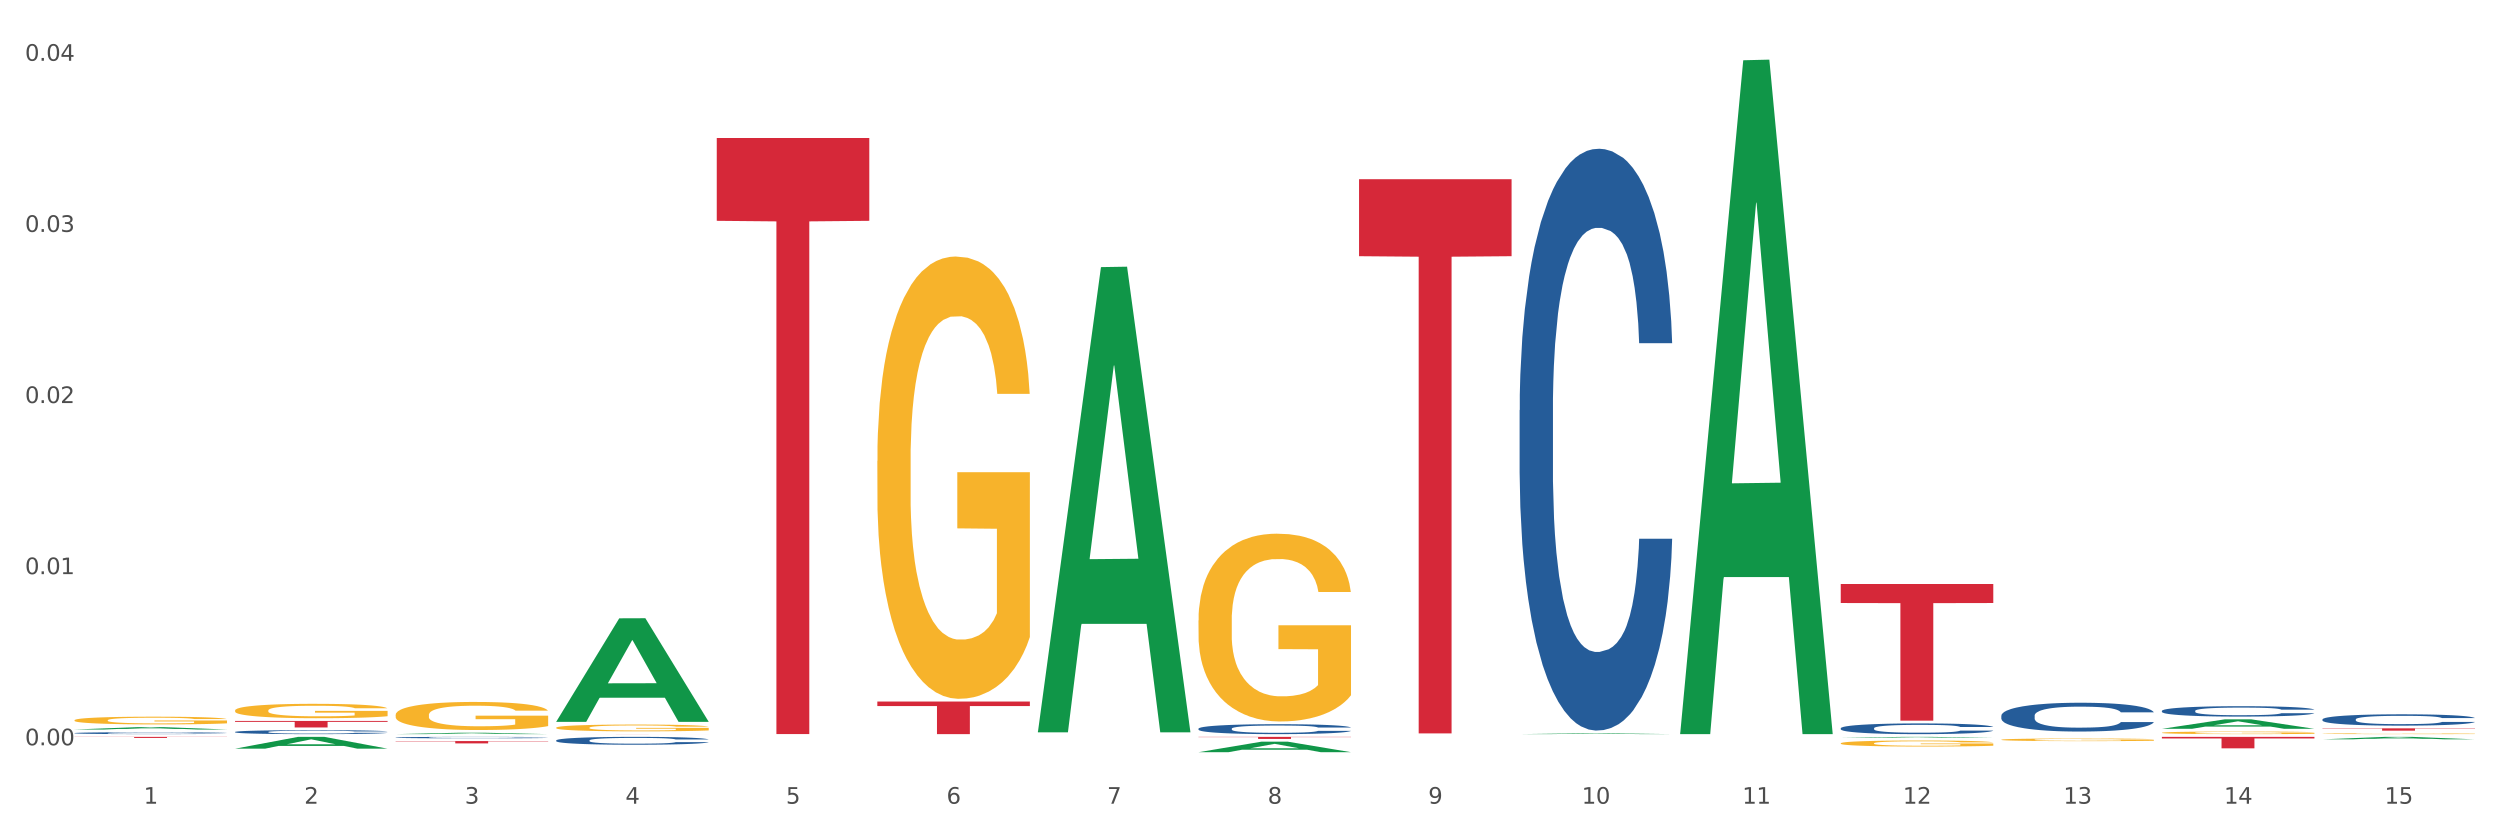 <?xml version="1.0" encoding="utf-8" standalone="no"?>
<!DOCTYPE svg PUBLIC "-//W3C//DTD SVG 1.1//EN"
  "http://www.w3.org/Graphics/SVG/1.1/DTD/svg11.dtd">
<svg xmlns:xlink="http://www.w3.org/1999/xlink" width="1080pt" height="360pt" viewBox="0 0 1080 360" xmlns="http://www.w3.org/2000/svg" version="1.1">
 <rect x="0" y="0" width="1080" height="360" fill="#333333" stroke="none"/>
 <defs>
  <style type="text/css">*{stroke-linejoin: round; stroke-linecap: butt}</style>
 </defs>
 <g id="figure_1">
  <g id="patch_1">
   <path d="M 0 360 
L 1080 360 
L 1080 0 
L 0 0 
z
" style="fill: #ffffff; stroke: #ffffff; stroke-linejoin: miter"/>
  </g>
  <g id="axes_1">
   <g id="matplotlib.axis_1">
    <g id="xtick_1">
     <g id="text_1">
      <!-- 1 -->
      <g style="fill: #4d4d4d" transform="translate(62.07 347.204) scale(0.096 -0.096)">
       <defs>
        <path id="DejaVuSans-31" d="M 794 531 
L 1825 531 
L 1825 4091 
L 703 3866 
L 703 4441 
L 1819 4666 
L 2450 4666 
L 2450 531 
L 3481 531 
L 3481 0 
L 794 0 
L 794 531 
z
" transform="scale(0.016)"/>
       </defs>
       <use xlink:href="#DejaVuSans-31"/>
      </g>
     </g>
    </g>
    <g id="xtick_2">
     <g id="text_2">
      <!-- 2 -->
      <g style="fill: #4d4d4d" transform="translate(131.436 347.204) scale(0.096 -0.096)">
       <defs>
        <path id="DejaVuSans-32" d="M 1228 531 
L 3431 531 
L 3431 0 
L 469 0 
L 469 531 
Q 828 903 1448 1529 
Q 2069 2156 2228 2338 
Q 2531 2678 2651 2914 
Q 2772 3150 2772 3378 
Q 2772 3750 2511 3984 
Q 2250 4219 1831 4219 
Q 1534 4219 1204 4116 
Q 875 4013 500 3803 
L 500 4441 
Q 881 4594 1212 4672 
Q 1544 4750 1819 4750 
Q 2544 4750 2975 4387 
Q 3406 4025 3406 3419 
Q 3406 3131 3298 2873 
Q 3191 2616 2906 2266 
Q 2828 2175 2409 1742 
Q 1991 1309 1228 531 
z
" transform="scale(0.016)"/>
       </defs>
       <use xlink:href="#DejaVuSans-32"/>
      </g>
     </g>
    </g>
    <g id="xtick_3">
     <g id="text_3">
      <!-- 3 -->
      <g style="fill: #4d4d4d" transform="translate(200.802 347.204) scale(0.096 -0.096)">
       <defs>
        <path id="DejaVuSans-33" d="M 2597 2516 
Q 3050 2419 3304 2112 
Q 3559 1806 3559 1356 
Q 3559 666 3084 287 
Q 2609 -91 1734 -91 
Q 1441 -91 1130 -33 
Q 819 25 488 141 
L 488 750 
Q 750 597 1062 519 
Q 1375 441 1716 441 
Q 2309 441 2620 675 
Q 2931 909 2931 1356 
Q 2931 1769 2642 2001 
Q 2353 2234 1838 2234 
L 1294 2234 
L 1294 2753 
L 1863 2753 
Q 2328 2753 2575 2939 
Q 2822 3125 2822 3475 
Q 2822 3834 2567 4026 
Q 2313 4219 1838 4219 
Q 1578 4219 1281 4162 
Q 984 4106 628 3988 
L 628 4550 
Q 988 4650 1302 4700 
Q 1616 4750 1894 4750 
Q 2613 4750 3031 4423 
Q 3450 4097 3450 3541 
Q 3450 3153 3228 2886 
Q 3006 2619 2597 2516 
z
" transform="scale(0.016)"/>
       </defs>
       <use xlink:href="#DejaVuSans-33"/>
      </g>
     </g>
    </g>
    <g id="xtick_4">
     <g id="text_4">
      <!-- 4 -->
      <g style="fill: #4d4d4d" transform="translate(270.169 347.204) scale(0.096 -0.096)">
       <defs>
        <path id="DejaVuSans-34" d="M 2419 4116 
L 825 1625 
L 2419 1625 
L 2419 4116 
z
M 2253 4666 
L 3047 4666 
L 3047 1625 
L 3713 1625 
L 3713 1100 
L 3047 1100 
L 3047 0 
L 2419 0 
L 2419 1100 
L 313 1100 
L 313 1709 
L 2253 4666 
z
" transform="scale(0.016)"/>
       </defs>
       <use xlink:href="#DejaVuSans-34"/>
      </g>
     </g>
    </g>
    <g id="xtick_5">
     <g id="text_5">
      <!-- 5 -->
      <g style="fill: #4d4d4d" transform="translate(339.535 347.204) scale(0.096 -0.096)">
       <defs>
        <path id="DejaVuSans-35" d="M 691 4666 
L 3169 4666 
L 3169 4134 
L 1269 4134 
L 1269 2991 
Q 1406 3038 1543 3061 
Q 1681 3084 1819 3084 
Q 2600 3084 3056 2656 
Q 3513 2228 3513 1497 
Q 3513 744 3044 326 
Q 2575 -91 1722 -91 
Q 1428 -91 1123 -41 
Q 819 9 494 109 
L 494 744 
Q 775 591 1075 516 
Q 1375 441 1709 441 
Q 2250 441 2565 725 
Q 2881 1009 2881 1497 
Q 2881 1984 2565 2268 
Q 2250 2553 1709 2553 
Q 1456 2553 1204 2497 
Q 953 2441 691 2322 
L 691 4666 
z
" transform="scale(0.016)"/>
       </defs>
       <use xlink:href="#DejaVuSans-35"/>
      </g>
     </g>
    </g>
    <g id="xtick_6">
     <g id="text_6">
      <!-- 6 -->
      <g style="fill: #4d4d4d" transform="translate(408.901 347.204) scale(0.096 -0.096)">
       <defs>
        <path id="DejaVuSans-36" d="M 2113 2584 
Q 1688 2584 1439 2293 
Q 1191 2003 1191 1497 
Q 1191 994 1439 701 
Q 1688 409 2113 409 
Q 2538 409 2786 701 
Q 3034 994 3034 1497 
Q 3034 2003 2786 2293 
Q 2538 2584 2113 2584 
z
M 3366 4563 
L 3366 3988 
Q 3128 4100 2886 4159 
Q 2644 4219 2406 4219 
Q 1781 4219 1451 3797 
Q 1122 3375 1075 2522 
Q 1259 2794 1537 2939 
Q 1816 3084 2150 3084 
Q 2853 3084 3261 2657 
Q 3669 2231 3669 1497 
Q 3669 778 3244 343 
Q 2819 -91 2113 -91 
Q 1303 -91 875 529 
Q 447 1150 447 2328 
Q 447 3434 972 4092 
Q 1497 4750 2381 4750 
Q 2619 4750 2861 4703 
Q 3103 4656 3366 4563 
z
" transform="scale(0.016)"/>
       </defs>
       <use xlink:href="#DejaVuSans-36"/>
      </g>
     </g>
    </g>
    <g id="xtick_7">
     <g id="text_7">
      <!-- 7 -->
      <g style="fill: #4d4d4d" transform="translate(478.267 347.204) scale(0.096 -0.096)">
       <defs>
        <path id="DejaVuSans-37" d="M 525 4666 
L 3525 4666 
L 3525 4397 
L 1831 0 
L 1172 0 
L 2766 4134 
L 525 4134 
L 525 4666 
z
" transform="scale(0.016)"/>
       </defs>
       <use xlink:href="#DejaVuSans-37"/>
      </g>
     </g>
    </g>
    <g id="xtick_8">
     <g id="text_8">
      <!-- 8 -->
      <g style="fill: #4d4d4d" transform="translate(547.634 347.204) scale(0.096 -0.096)">
       <defs>
        <path id="DejaVuSans-38" d="M 2034 2216 
Q 1584 2216 1326 1975 
Q 1069 1734 1069 1313 
Q 1069 891 1326 650 
Q 1584 409 2034 409 
Q 2484 409 2743 651 
Q 3003 894 3003 1313 
Q 3003 1734 2745 1975 
Q 2488 2216 2034 2216 
z
M 1403 2484 
Q 997 2584 770 2862 
Q 544 3141 544 3541 
Q 544 4100 942 4425 
Q 1341 4750 2034 4750 
Q 2731 4750 3128 4425 
Q 3525 4100 3525 3541 
Q 3525 3141 3298 2862 
Q 3072 2584 2669 2484 
Q 3125 2378 3379 2068 
Q 3634 1759 3634 1313 
Q 3634 634 3220 271 
Q 2806 -91 2034 -91 
Q 1263 -91 848 271 
Q 434 634 434 1313 
Q 434 1759 690 2068 
Q 947 2378 1403 2484 
z
M 1172 3481 
Q 1172 3119 1398 2916 
Q 1625 2713 2034 2713 
Q 2441 2713 2670 2916 
Q 2900 3119 2900 3481 
Q 2900 3844 2670 4047 
Q 2441 4250 2034 4250 
Q 1625 4250 1398 4047 
Q 1172 3844 1172 3481 
z
" transform="scale(0.016)"/>
       </defs>
       <use xlink:href="#DejaVuSans-38"/>
      </g>
     </g>
    </g>
    <g id="xtick_9">
     <g id="text_9">
      <!-- 9 -->
      <g style="fill: #4d4d4d" transform="translate(617 347.204) scale(0.096 -0.096)">
       <defs>
        <path id="DejaVuSans-39" d="M 703 97 
L 703 672 
Q 941 559 1184 500 
Q 1428 441 1663 441 
Q 2288 441 2617 861 
Q 2947 1281 2994 2138 
Q 2813 1869 2534 1725 
Q 2256 1581 1919 1581 
Q 1219 1581 811 2004 
Q 403 2428 403 3163 
Q 403 3881 828 4315 
Q 1253 4750 1959 4750 
Q 2769 4750 3195 4129 
Q 3622 3509 3622 2328 
Q 3622 1225 3098 567 
Q 2575 -91 1691 -91 
Q 1453 -91 1209 -44 
Q 966 3 703 97 
z
M 1959 2075 
Q 2384 2075 2632 2365 
Q 2881 2656 2881 3163 
Q 2881 3666 2632 3958 
Q 2384 4250 1959 4250 
Q 1534 4250 1286 3958 
Q 1038 3666 1038 3163 
Q 1038 2656 1286 2365 
Q 1534 2075 1959 2075 
z
" transform="scale(0.016)"/>
       </defs>
       <use xlink:href="#DejaVuSans-39"/>
      </g>
     </g>
    </g>
    <g id="xtick_10">
     <g id="text_10">
      <!-- 10 -->
      <g style="fill: #4d4d4d" transform="translate(683.312 347.204) scale(0.096 -0.096)">
       <defs>
        <path id="DejaVuSans-30" d="M 2034 4250 
Q 1547 4250 1301 3770 
Q 1056 3291 1056 2328 
Q 1056 1369 1301 889 
Q 1547 409 2034 409 
Q 2525 409 2770 889 
Q 3016 1369 3016 2328 
Q 3016 3291 2770 3770 
Q 2525 4250 2034 4250 
z
M 2034 4750 
Q 2819 4750 3233 4129 
Q 3647 3509 3647 2328 
Q 3647 1150 3233 529 
Q 2819 -91 2034 -91 
Q 1250 -91 836 529 
Q 422 1150 422 2328 
Q 422 3509 836 4129 
Q 1250 4750 2034 4750 
z
" transform="scale(0.016)"/>
       </defs>
       <use xlink:href="#DejaVuSans-31"/>
       <use xlink:href="#DejaVuSans-30" transform="translate(63.623 0)"/>
      </g>
     </g>
    </g>
    <g id="xtick_11">
     <g id="text_11">
      <!-- 11 -->
      <g style="fill: #4d4d4d" transform="translate(752.678 347.204) scale(0.096 -0.096)">
       <use xlink:href="#DejaVuSans-31"/>
       <use xlink:href="#DejaVuSans-31" transform="translate(63.623 0)"/>
      </g>
     </g>
    </g>
    <g id="xtick_12">
     <g id="text_12">
      <!-- 12 -->
      <g style="fill: #4d4d4d" transform="translate(822.044 347.204) scale(0.096 -0.096)">
       <use xlink:href="#DejaVuSans-31"/>
       <use xlink:href="#DejaVuSans-32" transform="translate(63.623 0)"/>
      </g>
     </g>
    </g>
    <g id="xtick_13">
     <g id="text_13">
      <!-- 13 -->
      <g style="fill: #4d4d4d" transform="translate(891.411 347.204) scale(0.096 -0.096)">
       <use xlink:href="#DejaVuSans-31"/>
       <use xlink:href="#DejaVuSans-33" transform="translate(63.623 0)"/>
      </g>
     </g>
    </g>
    <g id="xtick_14">
     <g id="text_14">
      <!-- 14 -->
      <g style="fill: #4d4d4d" transform="translate(960.777 347.204) scale(0.096 -0.096)">
       <use xlink:href="#DejaVuSans-31"/>
       <use xlink:href="#DejaVuSans-34" transform="translate(63.623 0)"/>
      </g>
     </g>
    </g>
    <g id="xtick_15">
     <g id="text_15">
      <!-- 15 -->
      <g style="fill: #4d4d4d" transform="translate(1030.143 347.204) scale(0.096 -0.096)">
       <use xlink:href="#DejaVuSans-31"/>
       <use xlink:href="#DejaVuSans-35" transform="translate(63.623 0)"/>
      </g>
     </g>
    </g>
    <g id="xtick_16"/>
    <g id="xtick_17"/>
    <g id="xtick_18"/>
    <g id="xtick_19"/>
    <g id="xtick_20"/>
    <g id="xtick_21"/>
    <g id="xtick_22"/>
    <g id="xtick_23"/>
    <g id="xtick_24"/>
    <g id="xtick_25"/>
    <g id="xtick_26"/>
    <g id="xtick_27"/>
    <g id="xtick_28"/>
    <g id="xtick_29"/>
   </g>
   <g id="matplotlib.axis_2">
    <g id="ytick_1">
     <g id="text_16">
      <!-- 0.00 -->
      <g style="fill: #4d4d4d" transform="translate(10.8 321.966) scale(0.096 -0.096)">
       <defs>
        <path id="DejaVuSans-2e" d="M 684 794 
L 1344 794 
L 1344 0 
L 684 0 
L 684 794 
z
" transform="scale(0.016)"/>
       </defs>
       <use xlink:href="#DejaVuSans-30"/>
       <use xlink:href="#DejaVuSans-2e" transform="translate(63.623 0)"/>
       <use xlink:href="#DejaVuSans-30" transform="translate(95.41 0)"/>
       <use xlink:href="#DejaVuSans-30" transform="translate(159.033 0)"/>
      </g>
     </g>
    </g>
    <g id="ytick_2">
     <g id="text_17">
      <!-- 0.01 -->
      <g style="fill: #4d4d4d" transform="translate(10.8 248.039) scale(0.096 -0.096)">
       <use xlink:href="#DejaVuSans-30"/>
       <use xlink:href="#DejaVuSans-2e" transform="translate(63.623 0)"/>
       <use xlink:href="#DejaVuSans-30" transform="translate(95.41 0)"/>
       <use xlink:href="#DejaVuSans-31" transform="translate(159.033 0)"/>
      </g>
     </g>
    </g>
    <g id="ytick_3">
     <g id="text_18">
      <!-- 0.02 -->
      <g style="fill: #4d4d4d" transform="translate(10.8 174.111) scale(0.096 -0.096)">
       <use xlink:href="#DejaVuSans-30"/>
       <use xlink:href="#DejaVuSans-2e" transform="translate(63.623 0)"/>
       <use xlink:href="#DejaVuSans-30" transform="translate(95.41 0)"/>
       <use xlink:href="#DejaVuSans-32" transform="translate(159.033 0)"/>
      </g>
     </g>
    </g>
    <g id="ytick_4">
     <g id="text_19">
      <!-- 0.03 -->
      <g style="fill: #4d4d4d" transform="translate(10.8 100.184) scale(0.096 -0.096)">
       <use xlink:href="#DejaVuSans-30"/>
       <use xlink:href="#DejaVuSans-2e" transform="translate(63.623 0)"/>
       <use xlink:href="#DejaVuSans-30" transform="translate(95.41 0)"/>
       <use xlink:href="#DejaVuSans-33" transform="translate(159.033 0)"/>
      </g>
     </g>
    </g>
    <g id="ytick_5">
     <g id="text_20">
      <!-- 0.04 -->
      <g style="fill: #4d4d4d" transform="translate(10.8 26.256) scale(0.096 -0.096)">
       <use xlink:href="#DejaVuSans-30"/>
       <use xlink:href="#DejaVuSans-2e" transform="translate(63.623 0)"/>
       <use xlink:href="#DejaVuSans-30" transform="translate(95.41 0)"/>
       <use xlink:href="#DejaVuSans-34" transform="translate(159.033 0)"/>
      </g>
     </g>
    </g>
    <g id="ytick_6"/>
    <g id="ytick_7"/>
    <g id="ytick_8"/>
    <g id="ytick_9"/>
   </g>
   <g id="PolyCollection_1">
    <path d="M 170.907 308.845 
L 170.985 308.834 
L 170.985 308.436 
L 171.141 308.092 
L 171.919 307.261 
L 173.086 306.575 
L 173.942 306.209 
L 174.798 305.91 
L 175.809 305.611 
L 177.054 305.301 
L 179.31 304.846 
L 180.71 304.614 
L 182.422 304.37 
L 185.534 304.016 
L 187.79 303.816 
L 190.124 303.65 
L 193.937 303.451 
L 196.426 303.362 
L 199.072 303.296 
L 202.261 303.251 
L 204.673 303.24 
L 209.964 303.273 
L 214.476 303.373 
L 216.655 303.451 
L 219.456 303.584 
L 220.934 303.672 
L 223.346 303.849 
L 225.835 304.082 
L 227.547 304.281 
L 230.114 304.658 
L 232.059 305.035 
L 233.849 305.5 
L 234.783 305.821 
L 235.483 306.12 
L 236.105 306.464 
L 236.728 307.007 
L 222.723 307.007 
L 222.179 306.619 
L 221.323 306.253 
L 220.078 305.899 
L 218.989 305.677 
L 217.122 305.4 
L 215.41 305.223 
L 213.62 305.09 
L 211.442 304.979 
L 209.73 304.924 
L 207.319 304.88 
L 202.573 304.891 
L 199.383 304.979 
L 197.204 305.09 
L 195.804 305.19 
L 194.559 305.301 
L 193.159 305.456 
L 191.525 305.688 
L 190.358 305.899 
L 189.191 306.165 
L 188.257 306.431 
L 187.401 306.741 
L 186.701 307.073 
L 186.157 307.416 
L 185.69 307.837 
L 185.301 308.535 
L 185.301 310.053 
L 185.456 310.396 
L 185.845 310.851 
L 186.312 311.194 
L 187.09 311.604 
L 187.79 311.881 
L 189.113 312.28 
L 190.591 312.612 
L 191.758 312.822 
L 192.925 313 
L 194.948 313.243 
L 197.204 313.443 
L 199.149 313.565 
L 201.795 313.675 
L 203.584 313.72 
L 205.14 313.742 
L 208.952 313.742 
L 211.675 313.709 
L 214.71 313.631 
L 217.044 313.531 
L 218.989 313.409 
L 221.167 313.21 
L 222.568 313.022 
L 222.568 310.707 
L 205.451 310.695 
L 205.451 309.156 
L 236.805 309.156 
L 236.805 313.675 
L 235.483 313.908 
L 234.004 314.118 
L 232.448 314.307 
L 230.114 314.539 
L 227.314 314.761 
L 224.824 314.916 
L 222.179 315.049 
L 219.067 315.171 
L 215.021 315.282 
L 212.531 315.326 
L 209.419 315.359 
L 205.763 315.37 
L 202.573 315.348 
L 199.461 315.293 
L 196.193 315.193 
L 193.003 315.049 
L 190.591 314.905 
L 188.179 314.728 
L 185.612 314.495 
L 183.589 314.274 
L 182.033 314.074 
L 180.321 313.819 
L 178.454 313.487 
L 177.054 313.188 
L 175.809 312.878 
L 174.486 312.479 
L 173.553 312.136 
L 172.619 311.704 
L 172.074 311.382 
L 171.452 310.884 
L 170.985 310.186 
L 170.907 308.845 
z
" clip-path="url(#p2d34279e1e)" style="fill: #f7b32b"/>
    <path d="M 240.274 314.365 
L 240.351 314.363 
L 240.351 314.266 
L 240.507 314.183 
L 241.285 313.981 
L 242.452 313.814 
L 243.308 313.726 
L 244.164 313.653 
L 245.175 313.58 
L 246.42 313.505 
L 248.676 313.395 
L 250.077 313.338 
L 251.788 313.279 
L 254.9 313.193 
L 257.157 313.145 
L 259.491 313.104 
L 263.303 313.056 
L 265.793 313.035 
L 268.438 313.018 
L 271.628 313.008 
L 274.04 313.005 
L 279.33 313.013 
L 283.843 313.037 
L 286.021 313.056 
L 288.822 313.088 
L 290.3 313.11 
L 292.712 313.153 
L 295.202 313.209 
L 296.913 313.258 
L 299.481 313.349 
L 301.426 313.441 
L 303.215 313.553 
L 304.149 313.631 
L 304.849 313.704 
L 305.471 313.787 
L 306.094 313.919 
L 292.089 313.919 
L 291.545 313.825 
L 290.689 313.736 
L 289.444 313.65 
L 288.355 313.596 
L 286.488 313.529 
L 284.776 313.486 
L 282.987 313.454 
L 280.808 313.427 
L 279.097 313.414 
L 276.685 313.403 
L 271.939 313.406 
L 268.749 313.427 
L 266.571 313.454 
L 265.17 313.478 
L 263.925 313.505 
L 262.525 313.543 
L 260.891 313.599 
L 259.724 313.65 
L 258.557 313.715 
L 257.623 313.779 
L 256.768 313.855 
L 256.067 313.935 
L 255.523 314.019 
L 255.056 314.121 
L 254.667 314.29 
L 254.667 314.658 
L 254.823 314.742 
L 255.212 314.852 
L 255.678 314.935 
L 256.456 315.035 
L 257.157 315.102 
L 258.479 315.199 
L 259.957 315.279 
L 261.124 315.331 
L 262.291 315.374 
L 264.314 315.433 
L 266.571 315.481 
L 268.516 315.511 
L 271.161 315.538 
L 272.95 315.548 
L 274.506 315.554 
L 278.319 315.554 
L 281.042 315.546 
L 284.076 315.527 
L 286.41 315.503 
L 288.355 315.473 
L 290.533 315.425 
L 291.934 315.379 
L 291.934 314.817 
L 274.818 314.814 
L 274.818 314.441 
L 306.172 314.441 
L 306.172 315.538 
L 304.849 315.594 
L 303.371 315.645 
L 301.815 315.691 
L 299.481 315.747 
L 296.68 315.801 
L 294.19 315.839 
L 291.545 315.871 
L 288.433 315.9 
L 284.387 315.927 
L 281.897 315.938 
L 278.785 315.946 
L 275.129 315.949 
L 271.939 315.944 
L 268.827 315.93 
L 265.559 315.906 
L 262.369 315.871 
L 259.957 315.836 
L 257.546 315.793 
L 254.978 315.736 
L 252.955 315.683 
L 251.399 315.634 
L 249.688 315.572 
L 247.82 315.492 
L 246.42 315.419 
L 245.175 315.344 
L 243.853 315.247 
L 242.919 315.164 
L 241.985 315.059 
L 241.441 314.981 
L 240.818 314.86 
L 240.351 314.691 
L 240.274 314.365 
z
" clip-path="url(#p2d34279e1e)" style="fill: #f7b32b"/>
    <path d="M 379.006 199.108 
L 379.084 198.934 
L 379.084 192.651 
L 379.24 187.242 
L 380.018 174.153 
L 381.185 163.334 
L 382.04 157.575 
L 382.896 152.863 
L 383.908 148.152 
L 385.152 143.265 
L 387.409 136.11 
L 388.809 132.446 
L 390.521 128.607 
L 393.633 123.022 
L 395.889 119.881 
L 398.223 117.263 
L 402.035 114.122 
L 404.525 112.726 
L 407.17 111.679 
L 410.36 110.981 
L 412.772 110.807 
L 418.062 111.33 
L 422.575 112.901 
L 424.753 114.122 
L 427.554 116.216 
L 429.032 117.613 
L 431.444 120.405 
L 433.934 124.069 
L 435.646 127.211 
L 438.213 133.144 
L 440.158 139.077 
L 441.948 146.407 
L 442.881 151.467 
L 443.581 156.179 
L 444.204 161.589 
L 444.826 170.14 
L 430.822 170.14 
L 430.277 164.032 
L 429.422 158.273 
L 428.177 152.689 
L 427.087 149.199 
L 425.22 144.836 
L 423.509 142.044 
L 421.719 139.95 
L 419.541 138.205 
L 417.829 137.332 
L 415.417 136.634 
L 410.671 136.809 
L 407.481 138.205 
L 405.303 139.95 
L 403.903 141.52 
L 402.658 143.265 
L 401.257 145.708 
L 399.624 149.373 
L 398.456 152.689 
L 397.289 156.877 
L 396.356 161.065 
L 395.5 165.952 
L 394.8 171.187 
L 394.255 176.597 
L 393.788 183.228 
L 393.399 194.222 
L 393.399 218.13 
L 393.555 223.54 
L 393.944 230.694 
L 394.411 236.104 
L 395.189 242.561 
L 395.889 246.924 
L 397.212 253.206 
L 398.69 258.441 
L 399.857 261.757 
L 401.024 264.549 
L 403.047 268.388 
L 405.303 271.53 
L 407.248 273.449 
L 409.893 275.194 
L 411.683 275.892 
L 413.239 276.241 
L 417.051 276.241 
L 419.774 275.718 
L 422.808 274.496 
L 425.142 272.926 
L 427.087 271.006 
L 429.266 267.865 
L 430.666 264.898 
L 430.666 228.426 
L 413.55 228.251 
L 413.55 203.995 
L 444.904 203.995 
L 444.904 275.194 
L 443.581 278.859 
L 442.103 282.175 
L 440.547 285.141 
L 438.213 288.806 
L 435.412 292.296 
L 432.923 294.739 
L 430.277 296.833 
L 427.165 298.753 
L 423.12 300.498 
L 420.63 301.196 
L 417.518 301.72 
L 413.861 301.894 
L 410.671 301.545 
L 407.559 300.673 
L 404.292 299.102 
L 401.102 296.833 
L 398.69 294.565 
L 396.278 291.773 
L 393.711 288.108 
L 391.688 284.618 
L 390.132 281.477 
L 388.42 277.463 
L 386.553 272.228 
L 385.152 267.516 
L 383.908 262.63 
L 382.585 256.347 
L 381.651 250.938 
L 380.718 244.132 
L 380.173 239.071 
L 379.551 231.218 
L 379.084 220.224 
L 379.006 199.108 
z
" clip-path="url(#p2d34279e1e)" style="fill: #f7b32b"/>
    <path d="M 517.739 268.04 
L 517.816 267.966 
L 517.816 265.298 
L 517.972 263.001 
L 518.75 257.444 
L 519.917 252.851 
L 520.773 250.406 
L 521.629 248.405 
L 522.64 246.405 
L 523.885 244.33 
L 526.141 241.292 
L 527.542 239.736 
L 529.253 238.106 
L 532.365 235.735 
L 534.621 234.402 
L 536.956 233.29 
L 540.768 231.957 
L 543.257 231.364 
L 545.903 230.92 
L 549.093 230.623 
L 551.504 230.549 
L 556.795 230.771 
L 561.307 231.438 
L 563.486 231.957 
L 566.287 232.846 
L 567.765 233.439 
L 570.177 234.624 
L 572.666 236.18 
L 574.378 237.514 
L 576.946 240.033 
L 578.891 242.552 
L 580.68 245.664 
L 581.614 247.812 
L 582.314 249.813 
L 582.936 252.11 
L 583.559 255.74 
L 569.554 255.74 
L 569.01 253.147 
L 568.154 250.702 
L 566.909 248.331 
L 565.82 246.849 
L 563.953 244.997 
L 562.241 243.812 
L 560.452 242.922 
L 558.273 242.181 
L 556.562 241.811 
L 554.15 241.515 
L 549.404 241.589 
L 546.214 242.181 
L 544.035 242.922 
L 542.635 243.589 
L 541.39 244.33 
L 539.99 245.367 
L 538.356 246.923 
L 537.189 248.331 
L 536.022 250.109 
L 535.088 251.888 
L 534.232 253.962 
L 533.532 256.185 
L 532.988 258.482 
L 532.521 261.297 
L 532.132 265.965 
L 532.132 276.116 
L 532.287 278.412 
L 532.676 281.45 
L 533.143 283.747 
L 533.921 286.489 
L 534.621 288.341 
L 535.944 291.008 
L 537.422 293.231 
L 538.589 294.639 
L 539.756 295.824 
L 541.779 297.454 
L 544.035 298.788 
L 545.981 299.603 
L 548.626 300.344 
L 550.415 300.64 
L 551.971 300.788 
L 555.784 300.788 
L 558.507 300.566 
L 561.541 300.047 
L 563.875 299.381 
L 565.82 298.566 
L 567.998 297.232 
L 569.399 295.972 
L 569.399 280.487 
L 552.282 280.413 
L 552.282 270.114 
L 583.636 270.114 
L 583.636 300.344 
L 582.314 301.9 
L 580.836 303.307 
L 579.28 304.567 
L 576.946 306.123 
L 574.145 307.605 
L 571.655 308.642 
L 569.01 309.531 
L 565.898 310.346 
L 561.852 311.087 
L 559.362 311.383 
L 556.25 311.606 
L 552.594 311.68 
L 549.404 311.532 
L 546.292 311.161 
L 543.024 310.494 
L 539.834 309.531 
L 537.422 308.568 
L 535.01 307.382 
L 532.443 305.827 
L 530.42 304.345 
L 528.864 303.011 
L 527.153 301.307 
L 525.285 299.084 
L 523.885 297.084 
L 522.64 295.009 
L 521.317 292.342 
L 520.384 290.045 
L 519.45 287.155 
L 518.906 285.007 
L 518.283 281.673 
L 517.816 277.005 
L 517.739 268.04 
z
" clip-path="url(#p2d34279e1e)" style="fill: #f7b32b"/>
    <path d="M 795.203 321.104 
L 795.281 321.101 
L 795.281 321.016 
L 795.437 320.942 
L 796.215 320.763 
L 797.382 320.615 
L 798.238 320.536 
L 799.094 320.472 
L 800.105 320.407 
L 801.35 320.341 
L 803.606 320.243 
L 805.006 320.193 
L 806.718 320.14 
L 809.83 320.064 
L 812.086 320.021 
L 814.42 319.985 
L 818.233 319.942 
L 820.722 319.923 
L 823.368 319.909 
L 826.557 319.9 
L 828.969 319.897 
L 834.26 319.904 
L 838.772 319.926 
L 840.951 319.942 
L 843.752 319.971 
L 845.23 319.99 
L 847.642 320.028 
L 850.131 320.078 
L 851.843 320.121 
L 854.41 320.202 
L 856.355 320.283 
L 858.145 320.384 
L 859.078 320.453 
L 859.779 320.517 
L 860.401 320.591 
L 861.024 320.708 
L 847.019 320.708 
L 846.475 320.625 
L 845.619 320.546 
L 844.374 320.469 
L 843.285 320.422 
L 841.418 320.362 
L 839.706 320.324 
L 837.916 320.295 
L 835.738 320.272 
L 834.026 320.26 
L 831.615 320.25 
L 826.869 320.252 
L 823.679 320.272 
L 821.5 320.295 
L 820.1 320.317 
L 818.855 320.341 
L 817.455 320.374 
L 815.821 320.424 
L 814.654 320.469 
L 813.487 320.527 
L 812.553 320.584 
L 811.697 320.651 
L 810.997 320.722 
L 810.453 320.796 
L 809.986 320.887 
L 809.597 321.037 
L 809.597 321.364 
L 809.752 321.438 
L 810.141 321.536 
L 810.608 321.609 
L 811.386 321.698 
L 812.086 321.757 
L 813.409 321.843 
L 814.887 321.915 
L 816.054 321.96 
L 817.221 321.998 
L 819.244 322.051 
L 821.5 322.094 
L 823.445 322.12 
L 826.091 322.144 
L 827.88 322.153 
L 829.436 322.158 
L 833.248 322.158 
L 835.971 322.151 
L 839.006 322.134 
L 841.34 322.113 
L 843.285 322.086 
L 845.463 322.043 
L 846.864 322.003 
L 846.864 321.505 
L 829.747 321.502 
L 829.747 321.171 
L 861.101 321.171 
L 861.101 322.144 
L 859.779 322.194 
L 858.3 322.239 
L 856.744 322.28 
L 854.41 322.33 
L 851.61 322.377 
L 849.12 322.411 
L 846.475 322.439 
L 843.363 322.466 
L 839.317 322.489 
L 836.827 322.499 
L 833.715 322.506 
L 830.059 322.509 
L 826.869 322.504 
L 823.757 322.492 
L 820.489 322.47 
L 817.299 322.439 
L 814.887 322.408 
L 812.475 322.37 
L 809.908 322.32 
L 807.885 322.272 
L 806.329 322.229 
L 804.617 322.175 
L 802.75 322.103 
L 801.35 322.039 
L 800.105 321.972 
L 798.782 321.886 
L 797.849 321.812 
L 796.915 321.719 
L 796.37 321.65 
L 795.748 321.543 
L 795.281 321.392 
L 795.203 321.104 
z
" clip-path="url(#p2d34279e1e)" style="fill: #f7b32b"/>
    <path d="M 864.57 319.555 
L 864.647 319.554 
L 864.647 319.517 
L 864.803 319.485 
L 865.581 319.407 
L 866.748 319.342 
L 867.604 319.308 
L 868.46 319.28 
L 869.471 319.252 
L 870.716 319.223 
L 872.972 319.18 
L 874.373 319.158 
L 876.084 319.135 
L 879.196 319.102 
L 881.453 319.083 
L 883.787 319.068 
L 887.599 319.049 
L 890.089 319.041 
L 892.734 319.034 
L 895.924 319.03 
L 898.336 319.029 
L 903.626 319.032 
L 908.139 319.042 
L 910.317 319.049 
L 913.118 319.061 
L 914.596 319.07 
L 917.008 319.086 
L 919.498 319.108 
L 921.209 319.127 
L 923.777 319.162 
L 925.722 319.198 
L 927.511 319.241 
L 928.445 319.272 
L 929.145 319.3 
L 929.767 319.332 
L 930.39 319.383 
L 916.385 319.383 
L 915.841 319.346 
L 914.985 319.312 
L 913.74 319.279 
L 912.651 319.258 
L 910.784 319.232 
L 909.072 319.215 
L 907.283 319.203 
L 905.104 319.192 
L 903.393 319.187 
L 900.981 319.183 
L 896.235 319.184 
L 893.045 319.192 
L 890.867 319.203 
L 889.466 319.212 
L 888.221 319.223 
L 886.821 319.237 
L 885.187 319.259 
L 884.02 319.279 
L 882.853 319.304 
L 881.919 319.329 
L 881.064 319.358 
L 880.363 319.389 
L 879.819 319.421 
L 879.352 319.461 
L 878.963 319.526 
L 878.963 319.669 
L 879.119 319.701 
L 879.508 319.744 
L 879.974 319.776 
L 880.752 319.814 
L 881.453 319.84 
L 882.775 319.878 
L 884.253 319.909 
L 885.42 319.929 
L 886.587 319.945 
L 888.61 319.968 
L 890.867 319.987 
L 892.812 319.998 
L 895.457 320.009 
L 897.246 320.013 
L 898.802 320.015 
L 902.615 320.015 
L 905.338 320.012 
L 908.372 320.005 
L 910.706 319.995 
L 912.651 319.984 
L 914.829 319.965 
L 916.23 319.947 
L 916.23 319.73 
L 899.114 319.729 
L 899.114 319.584 
L 930.468 319.584 
L 930.468 320.009 
L 929.145 320.031 
L 927.667 320.05 
L 926.111 320.068 
L 923.777 320.09 
L 920.976 320.111 
L 918.486 320.125 
L 915.841 320.138 
L 912.729 320.149 
L 908.683 320.159 
L 906.193 320.164 
L 903.081 320.167 
L 899.425 320.168 
L 896.235 320.166 
L 893.123 320.16 
L 889.855 320.151 
L 886.665 320.138 
L 884.253 320.124 
L 881.842 320.107 
L 879.274 320.086 
L 877.251 320.065 
L 875.695 320.046 
L 873.984 320.022 
L 872.116 319.991 
L 870.716 319.963 
L 869.471 319.934 
L 868.149 319.896 
L 867.215 319.864 
L 866.281 319.824 
L 865.737 319.793 
L 865.114 319.747 
L 864.647 319.681 
L 864.57 319.555 
z
" clip-path="url(#p2d34279e1e)" style="fill: #f7b32b"/>
    <path d="M 1003.302 319.398 
L 1003.37 319.397 
L 1030.544 318.32 
L 1041.822 318.319 
L 1069.2 319.4 
L 1056.156 319.4 
L 1050.246 319.148 
L 1022.188 319.148 
L 1021.984 319.152 
L 1016.278 319.4 
L 1003.302 319.4 
L 1003.302 319.398 
L 1025.721 318.998 
L 1046.713 318.997 
L 1036.319 318.55 
L 1036.183 318.548 
L 1036.047 318.551 
L 1025.653 318.997 
L 1025.721 318.998 
L 1003.302 319.398 
z
" clip-path="url(#p2d34279e1e)" style="fill: #109648"/>
    <path d="M 517.739 324.941 
L 517.806 324.937 
L 544.981 320.398 
L 556.258 320.393 
L 583.636 324.95 
L 570.593 324.95 
L 564.682 323.889 
L 536.625 323.889 
L 536.421 323.906 
L 530.714 324.95 
L 517.739 324.95 
L 517.739 324.941 
L 540.157 323.255 
L 561.15 323.251 
L 550.755 321.364 
L 550.62 321.356 
L 550.484 321.369 
L 540.089 323.251 
L 540.157 323.255 
L 517.739 324.941 
z
" clip-path="url(#p2d34279e1e)" style="fill: #109648"/>
    <path d="M 933.936 316.542 
L 934.014 316.541 
L 934.014 316.504 
L 934.169 316.472 
L 934.947 316.395 
L 936.114 316.331 
L 936.97 316.297 
L 937.826 316.269 
L 938.837 316.242 
L 940.082 316.213 
L 942.338 316.171 
L 943.739 316.149 
L 945.45 316.126 
L 948.563 316.093 
L 950.819 316.075 
L 953.153 316.059 
L 956.965 316.041 
L 959.455 316.033 
L 962.1 316.026 
L 965.29 316.022 
L 967.702 316.021 
L 972.992 316.024 
L 977.505 316.034 
L 979.683 316.041 
L 982.484 316.053 
L 983.962 316.061 
L 986.374 316.078 
L 988.864 316.099 
L 990.575 316.118 
L 993.143 316.153 
L 995.088 316.188 
L 996.877 316.231 
L 997.811 316.261 
L 998.511 316.289 
L 999.134 316.321 
L 999.756 316.371 
L 985.752 316.371 
L 985.207 316.335 
L 984.351 316.301 
L 983.106 316.268 
L 982.017 316.248 
L 980.15 316.222 
L 978.438 316.206 
L 976.649 316.193 
L 974.47 316.183 
L 972.759 316.178 
L 970.347 316.174 
L 965.601 316.175 
L 962.411 316.183 
L 960.233 316.193 
L 958.832 316.202 
L 957.588 316.213 
L 956.187 316.227 
L 954.553 316.249 
L 953.386 316.268 
L 952.219 316.293 
L 951.286 316.318 
L 950.43 316.347 
L 949.73 316.378 
L 949.185 316.409 
L 948.718 316.449 
L 948.329 316.514 
L 948.329 316.655 
L 948.485 316.687 
L 948.874 316.729 
L 949.341 316.761 
L 950.119 316.799 
L 950.819 316.825 
L 952.141 316.862 
L 953.62 316.893 
L 954.787 316.912 
L 955.954 316.929 
L 957.977 316.951 
L 960.233 316.97 
L 962.178 316.981 
L 964.823 316.991 
L 966.613 316.996 
L 968.169 316.998 
L 971.981 316.998 
L 974.704 316.994 
L 977.738 316.987 
L 980.072 316.978 
L 982.017 316.967 
L 984.196 316.948 
L 985.596 316.931 
L 985.596 316.715 
L 968.48 316.714 
L 968.48 316.571 
L 999.834 316.571 
L 999.834 316.991 
L 998.511 317.013 
L 997.033 317.033 
L 995.477 317.05 
L 993.143 317.072 
L 990.342 317.092 
L 987.852 317.107 
L 985.207 317.119 
L 982.095 317.13 
L 978.049 317.141 
L 975.56 317.145 
L 972.448 317.148 
L 968.791 317.149 
L 965.601 317.147 
L 962.489 317.142 
L 959.221 317.132 
L 956.032 317.119 
L 953.62 317.106 
L 951.208 317.089 
L 948.64 317.068 
L 946.618 317.047 
L 945.061 317.028 
L 943.35 317.005 
L 941.483 316.974 
L 940.082 316.946 
L 938.837 316.917 
L 937.515 316.88 
L 936.581 316.848 
L 935.648 316.808 
L 935.103 316.778 
L 934.48 316.732 
L 934.014 316.667 
L 933.936 316.542 
z
" clip-path="url(#p2d34279e1e)" style="fill: #f7b32b"/>
    <path d="M 1003.302 316.964 
L 1003.38 316.964 
L 1003.38 316.953 
L 1003.535 316.943 
L 1004.314 316.919 
L 1005.481 316.9 
L 1006.336 316.889 
L 1007.192 316.881 
L 1008.204 316.872 
L 1009.448 316.864 
L 1011.705 316.851 
L 1013.105 316.844 
L 1014.817 316.837 
L 1017.929 316.827 
L 1020.185 316.822 
L 1022.519 316.817 
L 1026.331 316.811 
L 1028.821 316.809 
L 1031.466 316.807 
L 1034.656 316.806 
L 1037.068 316.805 
L 1042.358 316.806 
L 1046.871 316.809 
L 1049.049 316.811 
L 1051.85 316.815 
L 1053.328 316.818 
L 1055.74 316.823 
L 1058.23 316.829 
L 1059.942 316.835 
L 1062.509 316.845 
L 1064.454 316.856 
L 1066.244 316.869 
L 1067.177 316.878 
L 1067.877 316.887 
L 1068.5 316.897 
L 1069.122 316.912 
L 1055.118 316.912 
L 1054.573 316.901 
L 1053.717 316.891 
L 1052.473 316.881 
L 1051.383 316.874 
L 1049.516 316.867 
L 1047.805 316.862 
L 1046.015 316.858 
L 1043.837 316.855 
L 1042.125 316.853 
L 1039.713 316.852 
L 1034.967 316.852 
L 1031.777 316.855 
L 1029.599 316.858 
L 1028.199 316.861 
L 1026.954 316.864 
L 1025.553 316.868 
L 1023.919 316.875 
L 1022.752 316.881 
L 1021.585 316.888 
L 1020.652 316.896 
L 1019.796 316.904 
L 1019.096 316.914 
L 1018.551 316.924 
L 1018.084 316.936 
L 1017.695 316.955 
L 1017.695 316.998 
L 1017.851 317.008 
L 1018.24 317.021 
L 1018.707 317.031 
L 1019.485 317.042 
L 1020.185 317.05 
L 1021.508 317.061 
L 1022.986 317.071 
L 1024.153 317.077 
L 1025.32 317.082 
L 1027.343 317.089 
L 1029.599 317.094 
L 1031.544 317.098 
L 1034.189 317.101 
L 1035.979 317.102 
L 1037.535 317.103 
L 1041.347 317.103 
L 1044.07 317.102 
L 1047.104 317.1 
L 1049.438 317.097 
L 1051.383 317.093 
L 1053.562 317.088 
L 1054.962 317.082 
L 1054.962 317.017 
L 1037.846 317.017 
L 1037.846 316.973 
L 1069.2 316.973 
L 1069.2 317.101 
L 1067.877 317.108 
L 1066.399 317.114 
L 1064.843 317.119 
L 1062.509 317.125 
L 1059.708 317.132 
L 1057.219 317.136 
L 1054.573 317.14 
L 1051.461 317.143 
L 1047.416 317.146 
L 1044.926 317.148 
L 1041.814 317.149 
L 1038.157 317.149 
L 1034.967 317.148 
L 1031.855 317.147 
L 1028.588 317.144 
L 1025.398 317.14 
L 1022.986 317.136 
L 1020.574 317.131 
L 1018.007 317.124 
L 1015.984 317.118 
L 1014.428 317.112 
L 1012.716 317.105 
L 1010.849 317.096 
L 1009.448 317.087 
L 1008.204 317.078 
L 1006.881 317.067 
L 1005.947 317.057 
L 1005.014 317.045 
L 1004.469 317.036 
L 1003.847 317.022 
L 1003.38 317.002 
L 1003.302 316.964 
z
" clip-path="url(#p2d34279e1e)" style="fill: #f7b32b"/>
    <path d="M 933.936 314.843 
L 934.004 314.839 
L 961.178 310.746 
L 972.456 310.742 
L 999.834 314.851 
L 986.79 314.851 
L 980.88 313.894 
L 952.822 313.894 
L 952.618 313.91 
L 946.912 314.851 
L 933.936 314.851 
L 933.936 314.843 
L 956.355 313.323 
L 977.347 313.319 
L 966.953 311.618 
L 966.817 311.61 
L 966.681 311.622 
L 956.287 313.319 
L 956.355 313.323 
L 933.936 314.843 
z
" clip-path="url(#p2d34279e1e)" style="fill: #109648"/>
    <path d="M 795.203 318.726 
L 795.271 318.726 
L 822.446 318.32 
L 833.723 318.319 
L 861.101 318.727 
L 848.058 318.727 
L 842.147 318.632 
L 814.09 318.632 
L 813.886 318.634 
L 808.179 318.727 
L 795.203 318.727 
L 795.203 318.726 
L 817.622 318.575 
L 838.615 318.575 
L 828.22 318.406 
L 828.084 318.405 
L 827.949 318.406 
L 817.554 318.575 
L 817.622 318.575 
L 795.203 318.726 
z
" clip-path="url(#p2d34279e1e)" style="fill: #109648"/>
    <path d="M 656.471 317.148 
L 656.539 317.148 
L 683.713 316.78 
L 694.991 316.78 
L 722.369 317.149 
L 709.325 317.149 
L 703.415 317.063 
L 675.357 317.063 
L 675.153 317.064 
L 669.447 317.149 
L 656.471 317.149 
L 656.471 317.148 
L 678.89 317.012 
L 699.882 317.011 
L 689.488 316.859 
L 689.352 316.858 
L 689.216 316.859 
L 678.822 317.011 
L 678.89 317.012 
L 656.471 317.148 
z
" clip-path="url(#p2d34279e1e)" style="fill: #109648"/>
    <path d="M 725.837 316.593 
L 725.905 316.32 
L 753.08 26.033 
L 764.357 25.759 
L 791.735 317.14 
L 778.691 317.14 
L 772.781 249.288 
L 744.723 249.288 
L 744.52 250.383 
L 738.813 317.14 
L 725.837 317.14 
L 725.837 316.593 
L 748.256 208.796 
L 769.248 208.522 
L 758.854 87.866 
L 758.718 87.319 
L 758.582 88.14 
L 748.188 208.522 
L 748.256 208.796 
L 725.837 316.593 
z
" clip-path="url(#p2d34279e1e)" style="fill: #109648"/>
    <path d="M 448.372 315.977 
L 448.44 315.788 
L 475.615 115.395 
L 486.892 115.206 
L 514.27 316.355 
L 501.227 316.355 
L 495.316 269.515 
L 467.259 269.515 
L 467.055 270.27 
L 461.348 316.355 
L 448.372 316.355 
L 448.372 315.977 
L 470.791 241.562 
L 491.783 241.373 
L 481.389 158.08 
L 481.253 157.702 
L 481.117 158.269 
L 470.723 241.373 
L 470.791 241.562 
L 448.372 315.977 
z
" clip-path="url(#p2d34279e1e)" style="fill: #109648"/>
    <path d="M 517.739 318.319 
L 583.636 318.319 
L 583.636 318.445 
L 557.715 318.446 
L 557.715 319.223 
L 543.504 319.223 
L 543.504 318.446 
L 517.739 318.445 
L 517.739 318.32 
L 517.739 318.319 
z
" clip-path="url(#p2d34279e1e)" style="fill: #d62839"/>
    <path d="M 795.203 252.3 
L 861.101 252.3 
L 861.101 260.505 
L 835.179 260.56 
L 835.179 311.342 
L 820.969 311.342 
L 820.969 260.56 
L 795.203 260.505 
L 795.203 252.355 
L 795.203 252.3 
z
" clip-path="url(#p2d34279e1e)" style="fill: #d62839"/>
    <path d="M 240.274 319.85 
L 240.352 319.847 
L 240.352 319.76 
L 240.585 319.642 
L 241.442 319.424 
L 242.533 319.259 
L 244.402 319.066 
L 245.415 318.985 
L 246.739 318.895 
L 249.465 318.749 
L 252.581 318.624 
L 254.762 318.556 
L 256.398 318.512 
L 260.059 318.434 
L 262.162 318.4 
L 264.343 318.372 
L 266.212 318.353 
L 269.328 318.332 
L 271.821 318.322 
L 274.703 318.319 
L 277.117 318.322 
L 280.311 318.335 
L 284.985 318.372 
L 286.776 318.394 
L 289.191 318.431 
L 291.683 318.481 
L 293.709 318.531 
L 296.045 318.602 
L 298.46 318.696 
L 300.797 318.814 
L 302.433 318.923 
L 303.757 319.038 
L 304.925 319.178 
L 305.782 319.331 
L 306.172 319.458 
L 291.917 319.458 
L 291.528 319.343 
L 290.749 319.218 
L 289.97 319.134 
L 289.113 319.066 
L 287.789 318.988 
L 286.62 318.938 
L 284.673 318.879 
L 282.881 318.842 
L 281.401 318.82 
L 279.61 318.802 
L 275.793 318.783 
L 273.067 318.783 
L 271.353 318.789 
L 269.25 318.805 
L 267.458 318.826 
L 265.355 318.864 
L 263.72 318.904 
L 262.084 318.957 
L 261.149 318.994 
L 259.747 319.063 
L 258.812 319.119 
L 257.566 319.215 
L 256.865 319.284 
L 255.619 319.461 
L 255.073 319.592 
L 254.84 319.682 
L 254.684 319.782 
L 254.684 320.267 
L 255.151 320.485 
L 255.541 320.578 
L 256.164 320.684 
L 257.332 320.821 
L 259.046 320.955 
L 260.838 321.051 
L 262.318 321.11 
L 263.72 321.154 
L 265.122 321.188 
L 266.835 321.219 
L 268.237 321.238 
L 270.341 321.257 
L 272.833 321.266 
L 274.78 321.266 
L 278.753 321.25 
L 280.545 321.235 
L 282.258 321.213 
L 284.128 321.179 
L 285.608 321.142 
L 286.465 321.114 
L 287.867 321.054 
L 288.957 320.992 
L 289.892 320.921 
L 290.515 320.858 
L 291.216 320.765 
L 291.761 320.659 
L 291.917 320.603 
L 306.172 320.603 
L 305.86 320.715 
L 305.315 320.824 
L 304.224 320.97 
L 303.367 321.054 
L 302.043 321.157 
L 300.641 321.244 
L 298.694 321.341 
L 296.902 321.412 
L 295.033 321.474 
L 293.008 321.53 
L 289.347 321.608 
L 288.022 321.63 
L 285.218 321.667 
L 283.037 321.689 
L 279.844 321.711 
L 276.572 321.723 
L 273.145 321.727 
L 270.107 321.72 
L 266.757 321.702 
L 264.654 321.683 
L 262.318 321.655 
L 259.591 321.611 
L 257.021 321.558 
L 254.606 321.496 
L 252.347 321.425 
L 250.244 321.344 
L 247.518 321.21 
L 245.493 321.079 
L 244.013 320.958 
L 243 320.855 
L 241.987 320.725 
L 241.442 320.634 
L 240.585 320.416 
L 240.274 320.214 
L 240.274 319.85 
z
" clip-path="url(#p2d34279e1e)" style="fill: #255c99"/>
    <path d="M 170.907 318.61 
L 170.985 318.609 
L 170.985 318.593 
L 171.219 318.57 
L 172.076 318.529 
L 173.166 318.498 
L 175.036 318.461 
L 176.048 318.446 
L 177.373 318.429 
L 180.099 318.401 
L 183.215 318.377 
L 185.396 318.364 
L 187.031 318.356 
L 190.692 318.341 
L 192.796 318.335 
L 194.977 318.329 
L 196.846 318.326 
L 199.962 318.322 
L 202.454 318.32 
L 205.336 318.319 
L 207.751 318.32 
L 210.945 318.322 
L 215.618 318.329 
L 217.41 318.333 
L 219.825 318.34 
L 222.317 318.35 
L 224.342 318.359 
L 226.679 318.373 
L 229.094 318.391 
L 231.431 318.413 
L 233.066 318.434 
L 234.391 318.456 
L 235.559 318.482 
L 236.416 318.511 
L 236.805 318.535 
L 222.551 318.535 
L 222.161 318.514 
L 221.382 318.49 
L 220.604 318.474 
L 219.747 318.461 
L 218.422 318.446 
L 217.254 318.437 
L 215.307 318.426 
L 213.515 318.418 
L 212.035 318.414 
L 210.244 318.411 
L 206.427 318.407 
L 203.701 318.407 
L 201.987 318.408 
L 199.884 318.411 
L 198.092 318.416 
L 195.989 318.423 
L 194.353 318.43 
L 192.718 318.44 
L 191.783 318.447 
L 190.381 318.46 
L 189.446 318.471 
L 188.2 318.489 
L 187.499 318.502 
L 186.252 318.536 
L 185.707 318.561 
L 185.474 318.578 
L 185.318 318.597 
L 185.318 318.689 
L 185.785 318.73 
L 186.175 318.748 
L 186.798 318.768 
L 187.966 318.794 
L 189.68 318.82 
L 191.471 318.838 
L 192.951 318.849 
L 194.353 318.857 
L 195.755 318.864 
L 197.469 318.87 
L 198.871 318.873 
L 200.974 318.877 
L 203.467 318.879 
L 205.414 318.879 
L 209.387 318.876 
L 211.178 318.873 
L 212.892 318.869 
L 214.761 318.862 
L 216.241 318.855 
L 217.098 318.85 
L 218.5 318.839 
L 219.591 318.827 
L 220.526 318.813 
L 221.149 318.801 
L 221.85 318.784 
L 222.395 318.763 
L 222.551 318.753 
L 236.805 318.753 
L 236.494 318.774 
L 235.949 318.795 
L 234.858 318.823 
L 234.001 318.839 
L 232.677 318.858 
L 231.275 318.875 
L 229.328 318.893 
L 227.536 318.906 
L 225.667 318.918 
L 223.641 318.929 
L 219.98 318.944 
L 218.656 318.948 
L 215.852 318.955 
L 213.671 318.959 
L 210.477 318.963 
L 207.206 318.966 
L 203.779 318.966 
L 200.741 318.965 
L 197.391 318.961 
L 195.288 318.958 
L 192.951 318.953 
L 190.225 318.944 
L 187.655 318.934 
L 185.24 318.922 
L 182.981 318.909 
L 180.878 318.893 
L 178.152 318.868 
L 176.126 318.843 
L 174.646 318.82 
L 173.634 318.801 
L 172.621 318.776 
L 172.076 318.759 
L 171.219 318.717 
L 170.907 318.679 
L 170.907 318.61 
z
" clip-path="url(#p2d34279e1e)" style="fill: #255c99"/>
    <path d="M 517.739 314.782 
L 517.816 314.778 
L 517.816 314.668 
L 518.05 314.519 
L 518.907 314.244 
L 519.997 314.036 
L 521.867 313.792 
L 522.88 313.69 
L 524.204 313.576 
L 526.93 313.392 
L 530.046 313.235 
L 532.227 313.148 
L 533.863 313.093 
L 537.523 312.995 
L 539.627 312.952 
L 541.808 312.917 
L 543.677 312.893 
L 546.793 312.866 
L 549.285 312.854 
L 552.167 312.85 
L 554.582 312.854 
L 557.776 312.87 
L 562.449 312.917 
L 564.241 312.944 
L 566.656 312.991 
L 569.148 313.054 
L 571.173 313.117 
L 573.51 313.207 
L 575.925 313.325 
L 578.262 313.474 
L 579.898 313.612 
L 581.222 313.757 
L 582.39 313.934 
L 583.247 314.126 
L 583.636 314.287 
L 569.382 314.287 
L 568.992 314.142 
L 568.214 313.985 
L 567.435 313.879 
L 566.578 313.792 
L 565.254 313.694 
L 564.085 313.631 
L 562.138 313.557 
L 560.346 313.51 
L 558.866 313.482 
L 557.075 313.459 
L 553.258 313.435 
L 550.532 313.435 
L 548.818 313.443 
L 546.715 313.462 
L 544.923 313.49 
L 542.82 313.537 
L 541.184 313.588 
L 539.549 313.655 
L 538.614 313.702 
L 537.212 313.788 
L 536.277 313.859 
L 535.031 313.981 
L 534.33 314.067 
L 533.084 314.291 
L 532.538 314.456 
L 532.305 314.57 
L 532.149 314.695 
L 532.149 315.308 
L 532.616 315.583 
L 533.006 315.7 
L 533.629 315.834 
L 534.797 316.007 
L 536.511 316.175 
L 538.302 316.297 
L 539.782 316.372 
L 541.184 316.427 
L 542.587 316.47 
L 544.3 316.509 
L 545.702 316.533 
L 547.805 316.556 
L 550.298 316.568 
L 552.245 316.568 
L 556.218 316.548 
L 558.009 316.529 
L 559.723 316.501 
L 561.593 316.458 
L 563.073 316.411 
L 563.929 316.376 
L 565.331 316.301 
L 566.422 316.222 
L 567.357 316.132 
L 567.98 316.054 
L 568.681 315.936 
L 569.226 315.802 
L 569.382 315.732 
L 583.636 315.732 
L 583.325 315.873 
L 582.78 316.01 
L 581.689 316.195 
L 580.832 316.301 
L 579.508 316.431 
L 578.106 316.54 
L 576.159 316.662 
L 574.367 316.752 
L 572.498 316.831 
L 570.472 316.902 
L 566.811 317 
L 565.487 317.027 
L 562.683 317.074 
L 560.502 317.102 
L 557.308 317.129 
L 554.037 317.145 
L 550.61 317.149 
L 547.572 317.141 
L 544.222 317.118 
L 542.119 317.094 
L 539.782 317.059 
L 537.056 317.004 
L 534.486 316.937 
L 532.071 316.858 
L 529.812 316.768 
L 527.709 316.666 
L 524.983 316.497 
L 522.957 316.332 
L 521.477 316.179 
L 520.465 316.05 
L 519.452 315.885 
L 518.907 315.771 
L 518.05 315.496 
L 517.739 315.241 
L 517.739 314.782 
z
" clip-path="url(#p2d34279e1e)" style="fill: #255c99"/>
    <path d="M 32.175 316.69 
L 32.253 316.689 
L 32.253 316.668 
L 32.487 316.639 
L 33.343 316.586 
L 34.434 316.546 
L 36.303 316.499 
L 37.316 316.479 
L 38.64 316.457 
L 41.366 316.421 
L 44.482 316.391 
L 46.663 316.374 
L 48.299 316.363 
L 51.96 316.344 
L 54.063 316.336 
L 56.244 316.329 
L 58.114 316.324 
L 61.229 316.319 
L 63.722 316.317 
L 66.604 316.316 
L 69.019 316.317 
L 72.212 316.32 
L 76.886 316.329 
L 78.677 316.334 
L 81.092 316.343 
L 83.585 316.356 
L 85.61 316.368 
L 87.947 316.385 
L 90.361 316.408 
L 92.698 316.437 
L 94.334 316.464 
L 95.658 316.492 
L 96.827 316.526 
L 97.683 316.563 
L 98.073 316.594 
L 83.818 316.594 
L 83.429 316.566 
L 82.65 316.536 
L 81.871 316.515 
L 81.014 316.499 
L 79.69 316.48 
L 78.522 316.467 
L 76.574 316.453 
L 74.783 316.444 
L 73.303 316.438 
L 71.511 316.434 
L 67.694 316.429 
L 64.968 316.429 
L 63.255 316.431 
L 61.151 316.435 
L 59.36 316.44 
L 57.257 316.449 
L 55.621 316.459 
L 53.985 316.472 
L 53.05 316.481 
L 51.648 316.498 
L 50.714 316.511 
L 49.467 316.535 
L 48.766 316.552 
L 47.52 316.595 
L 46.975 316.627 
L 46.741 316.649 
L 46.585 316.674 
L 46.585 316.792 
L 47.053 316.845 
L 47.442 316.868 
L 48.065 316.894 
L 49.234 316.928 
L 50.947 316.96 
L 52.739 316.984 
L 54.219 316.998 
L 55.621 317.009 
L 57.023 317.017 
L 58.737 317.025 
L 60.139 317.03 
L 62.242 317.034 
L 64.734 317.036 
L 66.682 317.036 
L 70.654 317.033 
L 72.446 317.029 
L 74.16 317.023 
L 76.029 317.015 
L 77.509 317.006 
L 78.366 316.999 
L 79.768 316.985 
L 80.858 316.969 
L 81.793 316.952 
L 82.416 316.937 
L 83.117 316.914 
L 83.663 316.888 
L 83.818 316.874 
L 98.073 316.874 
L 97.761 316.902 
L 97.216 316.928 
L 96.126 316.964 
L 95.269 316.985 
L 93.945 317.01 
L 92.542 317.031 
L 90.595 317.055 
L 88.804 317.072 
L 86.934 317.087 
L 84.909 317.101 
L 81.248 317.12 
L 79.924 317.125 
L 77.12 317.135 
L 74.939 317.14 
L 71.745 317.145 
L 68.473 317.148 
L 65.046 317.149 
L 62.008 317.147 
L 58.659 317.143 
L 56.556 317.138 
L 54.219 317.131 
L 51.493 317.121 
L 48.922 317.108 
L 46.507 317.093 
L 44.248 317.075 
L 42.145 317.055 
L 39.419 317.023 
L 37.394 316.991 
L 35.914 316.961 
L 34.901 316.936 
L 33.889 316.904 
L 33.343 316.882 
L 32.487 316.829 
L 32.175 316.779 
L 32.175 316.69 
z
" clip-path="url(#p2d34279e1e)" style="fill: #255c99"/>
    <path d="M 101.541 316.199 
L 101.619 316.198 
L 101.619 316.153 
L 101.853 316.094 
L 102.71 315.983 
L 103.8 315.9 
L 105.67 315.802 
L 106.682 315.761 
L 108.006 315.716 
L 110.733 315.641 
L 113.848 315.578 
L 116.029 315.544 
L 117.665 315.522 
L 121.326 315.482 
L 123.429 315.465 
L 125.61 315.451 
L 127.48 315.441 
L 130.595 315.43 
L 133.088 315.426 
L 135.97 315.424 
L 138.385 315.426 
L 141.578 315.432 
L 146.252 315.451 
L 148.044 315.462 
L 150.458 315.481 
L 152.951 315.506 
L 154.976 315.531 
L 157.313 315.567 
L 159.728 315.615 
L 162.064 315.675 
L 163.7 315.73 
L 165.024 315.788 
L 166.193 315.859 
L 167.05 315.936 
L 167.439 316.001 
L 153.185 316.001 
L 152.795 315.942 
L 152.016 315.879 
L 151.237 315.837 
L 150.38 315.802 
L 149.056 315.763 
L 147.888 315.738 
L 145.941 315.708 
L 144.149 315.689 
L 142.669 315.678 
L 140.877 315.668 
L 137.061 315.659 
L 134.334 315.659 
L 132.621 315.662 
L 130.518 315.67 
L 128.726 315.681 
L 126.623 315.7 
L 124.987 315.72 
L 123.351 315.747 
L 122.417 315.766 
L 121.015 315.801 
L 120.08 315.829 
L 118.834 315.878 
L 118.133 315.912 
L 116.886 316.002 
L 116.341 316.068 
L 116.107 316.114 
L 115.952 316.164 
L 115.952 316.41 
L 116.419 316.52 
L 116.808 316.568 
L 117.431 316.621 
L 118.6 316.691 
L 120.314 316.758 
L 122.105 316.807 
L 123.585 316.837 
L 124.987 316.859 
L 126.389 316.876 
L 128.103 316.892 
L 129.505 316.902 
L 131.608 316.911 
L 134.101 316.916 
L 136.048 316.916 
L 140.021 316.908 
L 141.812 316.9 
L 143.526 316.889 
L 145.395 316.872 
L 146.875 316.853 
L 147.732 316.839 
L 149.134 316.809 
L 150.225 316.777 
L 151.159 316.741 
L 151.783 316.709 
L 152.484 316.662 
L 153.029 316.609 
L 153.185 316.58 
L 167.439 316.58 
L 167.128 316.637 
L 166.582 316.692 
L 165.492 316.766 
L 164.635 316.809 
L 163.311 316.861 
L 161.909 316.905 
L 159.961 316.954 
L 158.17 316.99 
L 156.3 317.021 
L 154.275 317.05 
L 150.614 317.089 
L 149.29 317.1 
L 146.486 317.119 
L 144.305 317.13 
L 141.111 317.141 
L 137.84 317.147 
L 134.412 317.149 
L 131.374 317.146 
L 128.025 317.136 
L 125.922 317.127 
L 123.585 317.113 
L 120.859 317.091 
L 118.288 317.064 
L 115.874 317.032 
L 113.615 316.996 
L 111.512 316.955 
L 108.785 316.887 
L 106.76 316.821 
L 105.28 316.76 
L 104.267 316.708 
L 103.255 316.642 
L 102.71 316.596 
L 101.853 316.486 
L 101.541 316.383 
L 101.541 316.199 
z
" clip-path="url(#p2d34279e1e)" style="fill: #255c99"/>
    <path d="M 656.471 177.194 
L 656.549 176.965 
L 656.549 170.537 
L 656.783 161.815 
L 657.639 145.747 
L 658.73 133.581 
L 660.599 119.349 
L 661.612 113.381 
L 662.936 106.724 
L 665.662 95.935 
L 668.778 86.753 
L 670.959 81.703 
L 672.595 78.49 
L 676.256 72.751 
L 678.359 70.226 
L 680.54 68.16 
L 682.41 66.783 
L 685.525 65.176 
L 688.018 64.488 
L 690.9 64.258 
L 693.315 64.488 
L 696.508 65.406 
L 701.182 68.16 
L 702.973 69.767 
L 705.388 72.522 
L 707.881 76.194 
L 709.906 79.867 
L 712.243 85.147 
L 714.657 92.033 
L 716.994 100.756 
L 718.63 108.79 
L 719.954 117.283 
L 721.123 127.612 
L 721.979 138.86 
L 722.369 148.272 
L 708.114 148.272 
L 707.725 139.778 
L 706.946 130.597 
L 706.167 124.399 
L 705.31 119.349 
L 703.986 113.61 
L 702.818 109.938 
L 700.87 105.576 
L 699.079 102.822 
L 697.599 101.215 
L 695.807 99.838 
L 691.99 98.46 
L 689.264 98.46 
L 687.55 98.919 
L 685.447 100.067 
L 683.656 101.674 
L 681.553 104.428 
L 679.917 107.413 
L 678.281 111.315 
L 677.346 114.069 
L 675.944 119.119 
L 675.01 123.251 
L 673.763 130.367 
L 673.062 135.417 
L 671.816 148.501 
L 671.271 158.142 
L 671.037 164.799 
L 670.881 172.144 
L 670.881 207.953 
L 671.349 224.021 
L 671.738 230.908 
L 672.361 238.712 
L 673.53 248.812 
L 675.243 258.683 
L 677.035 265.798 
L 678.515 270.16 
L 679.917 273.373 
L 681.319 275.898 
L 683.033 278.194 
L 684.435 279.571 
L 686.538 280.948 
L 689.03 281.637 
L 690.978 281.637 
L 694.95 280.489 
L 696.742 279.342 
L 698.456 277.735 
L 700.325 275.21 
L 701.805 272.455 
L 702.662 270.389 
L 704.064 266.028 
L 705.154 261.437 
L 706.089 256.158 
L 706.712 251.567 
L 707.413 244.68 
L 707.959 236.876 
L 708.114 232.744 
L 722.369 232.744 
L 722.057 241.008 
L 721.512 249.042 
L 720.422 259.83 
L 719.565 266.028 
L 718.241 273.603 
L 716.838 280.03 
L 714.891 287.146 
L 713.1 292.426 
L 711.23 297.017 
L 709.205 301.148 
L 705.544 306.887 
L 704.22 308.494 
L 701.416 311.248 
L 699.235 312.855 
L 696.041 314.462 
L 692.769 315.38 
L 689.342 315.61 
L 686.304 315.151 
L 682.955 313.773 
L 680.852 312.396 
L 678.515 310.33 
L 675.789 307.117 
L 673.218 303.214 
L 670.803 298.623 
L 668.544 293.344 
L 666.441 287.376 
L 663.715 277.505 
L 661.69 267.864 
L 660.21 258.912 
L 659.197 251.337 
L 658.185 241.696 
L 657.639 235.039 
L 656.783 218.971 
L 656.471 204.051 
L 656.471 177.194 
z
" clip-path="url(#p2d34279e1e)" style="fill: #255c99"/>
    <path d="M 1003.302 310.78 
L 1003.38 310.775 
L 1003.38 310.65 
L 1003.614 310.479 
L 1004.47 310.165 
L 1005.561 309.928 
L 1007.43 309.65 
L 1008.443 309.533 
L 1009.767 309.403 
L 1012.494 309.193 
L 1015.609 309.013 
L 1017.79 308.915 
L 1019.426 308.852 
L 1023.087 308.74 
L 1025.19 308.691 
L 1027.371 308.65 
L 1029.241 308.623 
L 1032.356 308.592 
L 1034.849 308.578 
L 1037.731 308.574 
L 1040.146 308.578 
L 1043.339 308.596 
L 1048.013 308.65 
L 1049.805 308.682 
L 1052.219 308.735 
L 1054.712 308.807 
L 1056.737 308.879 
L 1059.074 308.982 
L 1061.489 309.116 
L 1063.825 309.287 
L 1065.461 309.444 
L 1066.785 309.61 
L 1067.954 309.811 
L 1068.811 310.031 
L 1069.2 310.215 
L 1054.945 310.215 
L 1054.556 310.049 
L 1053.777 309.87 
L 1052.998 309.749 
L 1052.141 309.65 
L 1050.817 309.538 
L 1049.649 309.466 
L 1047.701 309.381 
L 1045.91 309.327 
L 1044.43 309.296 
L 1042.638 309.269 
L 1038.822 309.242 
L 1036.095 309.242 
L 1034.382 309.251 
L 1032.278 309.273 
L 1030.487 309.305 
L 1028.384 309.359 
L 1026.748 309.417 
L 1025.112 309.493 
L 1024.178 309.547 
L 1022.775 309.645 
L 1021.841 309.726 
L 1020.594 309.865 
L 1019.893 309.964 
L 1018.647 310.219 
L 1018.102 310.408 
L 1017.868 310.538 
L 1017.712 310.681 
L 1017.712 311.38 
L 1018.18 311.694 
L 1018.569 311.829 
L 1019.192 311.981 
L 1020.361 312.178 
L 1022.074 312.371 
L 1023.866 312.51 
L 1025.346 312.595 
L 1026.748 312.658 
L 1028.15 312.707 
L 1029.864 312.752 
L 1031.266 312.779 
L 1033.369 312.806 
L 1035.862 312.82 
L 1037.809 312.82 
L 1041.781 312.797 
L 1043.573 312.775 
L 1045.287 312.743 
L 1047.156 312.694 
L 1048.636 312.64 
L 1049.493 312.6 
L 1050.895 312.515 
L 1051.986 312.425 
L 1052.92 312.322 
L 1053.543 312.232 
L 1054.244 312.098 
L 1054.79 311.945 
L 1054.945 311.865 
L 1069.2 311.865 
L 1068.888 312.026 
L 1068.343 312.183 
L 1067.253 312.394 
L 1066.396 312.515 
L 1065.072 312.663 
L 1063.67 312.788 
L 1061.722 312.927 
L 1059.931 313.03 
L 1058.061 313.12 
L 1056.036 313.201 
L 1052.375 313.313 
L 1051.051 313.344 
L 1048.247 313.398 
L 1046.066 313.429 
L 1042.872 313.461 
L 1039.6 313.479 
L 1036.173 313.483 
L 1033.135 313.474 
L 1029.786 313.447 
L 1027.683 313.42 
L 1025.346 313.38 
L 1022.62 313.317 
L 1020.049 313.241 
L 1017.634 313.151 
L 1015.376 313.048 
L 1013.272 312.932 
L 1010.546 312.739 
L 1008.521 312.551 
L 1007.041 312.376 
L 1006.028 312.228 
L 1005.016 312.039 
L 1004.47 311.909 
L 1003.614 311.596 
L 1003.302 311.304 
L 1003.302 310.78 
z
" clip-path="url(#p2d34279e1e)" style="fill: #255c99"/>
    <path d="M 933.936 307.093 
L 934.014 307.089 
L 934.014 306.974 
L 934.247 306.818 
L 935.104 306.53 
L 936.195 306.312 
L 938.064 306.057 
L 939.077 305.951 
L 940.401 305.831 
L 943.127 305.638 
L 946.243 305.474 
L 948.424 305.383 
L 950.06 305.326 
L 953.721 305.223 
L 955.824 305.178 
L 958.005 305.141 
L 959.874 305.116 
L 962.99 305.087 
L 965.483 305.075 
L 968.365 305.071 
L 970.779 305.075 
L 973.973 305.091 
L 978.647 305.141 
L 980.438 305.17 
L 982.853 305.219 
L 985.346 305.285 
L 987.371 305.35 
L 989.708 305.445 
L 992.122 305.568 
L 994.459 305.725 
L 996.095 305.868 
L 997.419 306.02 
L 998.587 306.205 
L 999.444 306.407 
L 999.834 306.575 
L 985.579 306.575 
L 985.19 306.423 
L 984.411 306.259 
L 983.632 306.148 
L 982.775 306.057 
L 981.451 305.955 
L 980.283 305.889 
L 978.335 305.811 
L 976.544 305.761 
L 975.064 305.733 
L 973.272 305.708 
L 969.455 305.683 
L 966.729 305.683 
L 965.015 305.692 
L 962.912 305.712 
L 961.121 305.741 
L 959.018 305.79 
L 957.382 305.844 
L 955.746 305.914 
L 954.811 305.963 
L 953.409 306.053 
L 952.475 306.127 
L 951.228 306.255 
L 950.527 306.345 
L 949.281 306.579 
L 948.736 306.752 
L 948.502 306.871 
L 948.346 307.003 
L 948.346 307.644 
L 948.814 307.932 
L 949.203 308.055 
L 949.826 308.195 
L 950.995 308.376 
L 952.708 308.553 
L 954.5 308.68 
L 955.98 308.758 
L 957.382 308.816 
L 958.784 308.861 
L 960.498 308.902 
L 961.9 308.927 
L 964.003 308.951 
L 966.495 308.964 
L 968.443 308.964 
L 972.415 308.943 
L 974.207 308.922 
L 975.92 308.894 
L 977.79 308.848 
L 979.27 308.799 
L 980.127 308.762 
L 981.529 308.684 
L 982.619 308.602 
L 983.554 308.507 
L 984.177 308.425 
L 984.878 308.302 
L 985.423 308.162 
L 985.579 308.088 
L 999.834 308.088 
L 999.522 308.236 
L 998.977 308.38 
L 997.886 308.573 
L 997.03 308.684 
L 995.705 308.82 
L 994.303 308.935 
L 992.356 309.062 
L 990.564 309.157 
L 988.695 309.239 
L 986.67 309.313 
L 983.009 309.416 
L 981.685 309.444 
L 978.88 309.494 
L 976.699 309.523 
L 973.506 309.551 
L 970.234 309.568 
L 966.807 309.572 
L 963.769 309.564 
L 960.42 309.539 
L 958.317 309.514 
L 955.98 309.477 
L 953.253 309.42 
L 950.683 309.35 
L 948.268 309.268 
L 946.009 309.173 
L 943.906 309.066 
L 941.18 308.89 
L 939.155 308.717 
L 937.675 308.557 
L 936.662 308.421 
L 935.65 308.248 
L 935.104 308.129 
L 934.247 307.841 
L 933.936 307.574 
L 933.936 307.093 
z
" clip-path="url(#p2d34279e1e)" style="fill: #255c99"/>
    <path d="M 933.936 318.319 
L 999.834 318.319 
L 999.834 319.01 
L 973.912 319.014 
L 973.912 323.288 
L 959.702 323.288 
L 959.702 319.014 
L 933.936 319.01 
L 933.936 318.324 
L 933.936 318.319 
z
" clip-path="url(#p2d34279e1e)" style="fill: #d62839"/>
    <path d="M 1003.302 314.653 
L 1069.2 314.653 
L 1069.2 314.79 
L 1043.278 314.791 
L 1043.278 315.635 
L 1029.068 315.635 
L 1029.068 314.791 
L 1003.302 314.79 
L 1003.302 314.654 
L 1003.302 314.653 
z
" clip-path="url(#p2d34279e1e)" style="fill: #d62839"/>
    <path d="M 795.203 314.595 
L 795.281 314.591 
L 795.281 314.473 
L 795.515 314.312 
L 796.372 314.015 
L 797.462 313.791 
L 799.332 313.528 
L 800.344 313.418 
L 801.669 313.295 
L 804.395 313.096 
L 807.511 312.927 
L 809.692 312.834 
L 811.327 312.775 
L 814.988 312.669 
L 817.092 312.622 
L 819.273 312.584 
L 821.142 312.559 
L 824.258 312.529 
L 826.75 312.516 
L 829.632 312.512 
L 832.047 312.516 
L 835.241 312.533 
L 839.914 312.584 
L 841.706 312.614 
L 844.121 312.664 
L 846.613 312.732 
L 848.638 312.8 
L 850.975 312.897 
L 853.39 313.024 
L 855.727 313.185 
L 857.362 313.333 
L 858.687 313.49 
L 859.855 313.681 
L 860.712 313.888 
L 861.101 314.062 
L 846.847 314.062 
L 846.457 313.905 
L 845.678 313.736 
L 844.899 313.621 
L 844.043 313.528 
L 842.718 313.422 
L 841.55 313.355 
L 839.603 313.274 
L 837.811 313.223 
L 836.331 313.194 
L 834.54 313.168 
L 830.723 313.143 
L 827.997 313.143 
L 826.283 313.151 
L 824.18 313.173 
L 822.388 313.202 
L 820.285 313.253 
L 818.649 313.308 
L 817.014 313.38 
L 816.079 313.431 
L 814.677 313.524 
L 813.742 313.6 
L 812.496 313.732 
L 811.795 313.825 
L 810.548 314.066 
L 810.003 314.244 
L 809.77 314.367 
L 809.614 314.502 
L 809.614 315.163 
L 810.081 315.459 
L 810.471 315.586 
L 811.094 315.73 
L 812.262 315.917 
L 813.976 316.099 
L 815.767 316.23 
L 817.247 316.31 
L 818.649 316.37 
L 820.051 316.416 
L 821.765 316.459 
L 823.167 316.484 
L 825.27 316.51 
L 827.763 316.522 
L 829.71 316.522 
L 833.683 316.501 
L 835.474 316.48 
L 837.188 316.45 
L 839.057 316.404 
L 840.537 316.353 
L 841.394 316.315 
L 842.796 316.234 
L 843.887 316.15 
L 844.822 316.052 
L 845.445 315.967 
L 846.146 315.84 
L 846.691 315.696 
L 846.847 315.62 
L 861.101 315.62 
L 860.79 315.773 
L 860.245 315.921 
L 859.154 316.12 
L 858.297 316.234 
L 856.973 316.374 
L 855.571 316.493 
L 853.624 316.624 
L 851.832 316.721 
L 849.963 316.806 
L 847.937 316.882 
L 844.276 316.988 
L 842.952 317.018 
L 840.148 317.069 
L 837.967 317.098 
L 834.773 317.128 
L 831.502 317.145 
L 828.074 317.149 
L 825.037 317.141 
L 821.687 317.115 
L 819.584 317.09 
L 817.247 317.052 
L 814.521 316.992 
L 811.951 316.92 
L 809.536 316.836 
L 807.277 316.738 
L 805.174 316.628 
L 802.448 316.446 
L 800.422 316.268 
L 798.942 316.103 
L 797.93 315.963 
L 796.917 315.785 
L 796.372 315.663 
L 795.515 315.366 
L 795.203 315.091 
L 795.203 314.595 
z
" clip-path="url(#p2d34279e1e)" style="fill: #255c99"/>
    <path d="M 587.105 77.4 
L 653.003 77.4 
L 653.003 110.674 
L 627.081 110.899 
L 627.081 316.837 
L 612.871 316.837 
L 612.871 110.899 
L 587.105 110.674 
L 587.105 77.625 
L 587.105 77.4 
z
" clip-path="url(#p2d34279e1e)" style="fill: #d62839"/>
    <path d="M 864.57 309.173 
L 864.648 309.162 
L 864.648 308.844 
L 864.881 308.412 
L 865.738 307.616 
L 866.829 307.014 
L 868.698 306.31 
L 869.711 306.014 
L 871.035 305.685 
L 873.761 305.15 
L 876.877 304.696 
L 879.058 304.446 
L 880.694 304.287 
L 884.355 304.003 
L 886.458 303.878 
L 888.639 303.775 
L 890.508 303.707 
L 893.624 303.628 
L 896.117 303.594 
L 898.999 303.582 
L 901.413 303.594 
L 904.607 303.639 
L 909.281 303.775 
L 911.072 303.855 
L 913.487 303.991 
L 915.979 304.173 
L 918.005 304.355 
L 920.341 304.616 
L 922.756 304.957 
L 925.093 305.389 
L 926.729 305.787 
L 928.053 306.207 
L 929.221 306.719 
L 930.078 307.275 
L 930.468 307.741 
L 916.213 307.741 
L 915.824 307.321 
L 915.045 306.866 
L 914.266 306.56 
L 913.409 306.31 
L 912.085 306.025 
L 910.916 305.844 
L 908.969 305.628 
L 907.177 305.491 
L 905.697 305.412 
L 903.906 305.344 
L 900.089 305.275 
L 897.363 305.275 
L 895.649 305.298 
L 893.546 305.355 
L 891.754 305.435 
L 889.651 305.571 
L 888.016 305.719 
L 886.38 305.912 
L 885.445 306.048 
L 884.043 306.298 
L 883.108 306.503 
L 881.862 306.855 
L 881.161 307.105 
L 879.915 307.753 
L 879.369 308.23 
L 879.136 308.56 
L 878.98 308.923 
L 878.98 310.696 
L 879.447 311.491 
L 879.837 311.832 
L 880.46 312.219 
L 881.628 312.719 
L 883.342 313.207 
L 885.134 313.56 
L 886.614 313.775 
L 888.016 313.935 
L 889.418 314.06 
L 891.131 314.173 
L 892.533 314.241 
L 894.637 314.31 
L 897.129 314.344 
L 899.076 314.344 
L 903.049 314.287 
L 904.841 314.23 
L 906.554 314.15 
L 908.424 314.025 
L 909.904 313.889 
L 910.76 313.787 
L 912.163 313.571 
L 913.253 313.344 
L 914.188 313.082 
L 914.811 312.855 
L 915.512 312.514 
L 916.057 312.128 
L 916.213 311.923 
L 930.468 311.923 
L 930.156 312.332 
L 929.611 312.73 
L 928.52 313.264 
L 927.663 313.571 
L 926.339 313.946 
L 924.937 314.264 
L 922.99 314.616 
L 921.198 314.878 
L 919.329 315.105 
L 917.304 315.31 
L 913.643 315.594 
L 912.318 315.673 
L 909.514 315.81 
L 907.333 315.889 
L 904.14 315.969 
L 900.868 316.014 
L 897.441 316.025 
L 894.403 316.003 
L 891.053 315.935 
L 888.95 315.866 
L 886.614 315.764 
L 883.887 315.605 
L 881.317 315.412 
L 878.902 315.185 
L 876.643 314.923 
L 874.54 314.628 
L 871.814 314.139 
L 869.789 313.662 
L 868.309 313.219 
L 867.296 312.844 
L 866.283 312.366 
L 865.738 312.037 
L 864.881 311.241 
L 864.57 310.503 
L 864.57 309.173 
z
" clip-path="url(#p2d34279e1e)" style="fill: #255c99"/>
    <path d="M 240.274 311.751 
L 240.342 311.709 
L 267.516 267.111 
L 278.793 267.069 
L 306.172 311.835 
L 293.128 311.835 
L 287.217 301.41 
L 259.16 301.41 
L 258.956 301.579 
L 253.249 311.835 
L 240.274 311.835 
L 240.274 311.751 
L 262.693 295.189 
L 283.685 295.147 
L 273.291 276.611 
L 273.155 276.526 
L 273.019 276.653 
L 262.625 295.147 
L 262.693 295.189 
L 240.274 311.751 
z
" clip-path="url(#p2d34279e1e)" style="fill: #109648"/>
    <path d="M 170.907 317.148 
L 170.975 317.147 
L 198.15 316.541 
L 209.427 316.54 
L 236.805 317.149 
L 223.762 317.149 
L 217.851 317.007 
L 189.794 317.007 
L 189.59 317.01 
L 183.883 317.149 
L 170.907 317.149 
L 170.907 317.148 
L 193.326 316.923 
L 214.319 316.922 
L 203.924 316.67 
L 203.788 316.669 
L 203.653 316.671 
L 193.258 316.922 
L 193.326 316.923 
L 170.907 317.148 
z
" clip-path="url(#p2d34279e1e)" style="fill: #109648"/>
    <path d="M 379.006 303.064 
L 444.904 303.064 
L 444.904 305.022 
L 418.982 305.035 
L 418.982 317.149 
L 404.772 317.149 
L 404.772 305.035 
L 379.006 305.022 
L 379.006 303.078 
L 379.006 303.064 
z
" clip-path="url(#p2d34279e1e)" style="fill: #d62839"/>
    <path d="M 309.64 59.612 
L 375.538 59.612 
L 375.538 95.395 
L 349.616 95.637 
L 349.616 317.106 
L 335.406 317.106 
L 335.406 95.637 
L 309.64 95.395 
L 309.64 59.854 
L 309.64 59.612 
z
" clip-path="url(#p2d34279e1e)" style="fill: #d62839"/>
    <path d="M 101.541 306.928 
L 101.619 306.922 
L 101.619 306.717 
L 101.775 306.541 
L 102.553 306.115 
L 103.72 305.762 
L 104.575 305.574 
L 105.431 305.421 
L 106.443 305.267 
L 107.688 305.108 
L 109.944 304.875 
L 111.344 304.755 
L 113.056 304.63 
L 116.168 304.448 
L 118.424 304.346 
L 120.758 304.261 
L 124.57 304.158 
L 127.06 304.113 
L 129.705 304.079 
L 132.895 304.056 
L 135.307 304.05 
L 140.598 304.067 
L 145.11 304.119 
L 147.289 304.158 
L 150.089 304.227 
L 151.568 304.272 
L 153.979 304.363 
L 156.469 304.483 
L 158.181 304.585 
L 160.748 304.778 
L 162.693 304.972 
L 164.483 305.21 
L 165.416 305.375 
L 166.117 305.529 
L 166.739 305.705 
L 167.361 305.984 
L 153.357 305.984 
L 152.812 305.785 
L 151.957 305.597 
L 150.712 305.415 
L 149.623 305.301 
L 147.755 305.159 
L 146.044 305.068 
L 144.254 305 
L 142.076 304.943 
L 140.364 304.915 
L 137.952 304.892 
L 133.206 304.898 
L 130.017 304.943 
L 127.838 305 
L 126.438 305.051 
L 125.193 305.108 
L 123.792 305.188 
L 122.159 305.307 
L 120.992 305.415 
L 119.825 305.552 
L 118.891 305.688 
L 118.035 305.847 
L 117.335 306.018 
L 116.79 306.194 
L 116.324 306.41 
L 115.935 306.769 
L 115.935 307.548 
L 116.09 307.724 
L 116.479 307.957 
L 116.946 308.133 
L 117.724 308.344 
L 118.424 308.486 
L 119.747 308.691 
L 121.225 308.861 
L 122.392 308.969 
L 123.559 309.06 
L 125.582 309.186 
L 127.838 309.288 
L 129.783 309.35 
L 132.428 309.407 
L 134.218 309.43 
L 135.774 309.441 
L 139.586 309.441 
L 142.309 309.424 
L 145.343 309.385 
L 147.678 309.333 
L 149.623 309.271 
L 151.801 309.168 
L 153.201 309.072 
L 153.201 307.883 
L 136.085 307.878 
L 136.085 307.087 
L 167.439 307.087 
L 167.439 309.407 
L 166.117 309.527 
L 164.638 309.635 
L 163.082 309.731 
L 160.748 309.851 
L 157.947 309.965 
L 155.458 310.044 
L 152.812 310.112 
L 149.7 310.175 
L 145.655 310.232 
L 143.165 310.255 
L 140.053 310.272 
L 136.396 310.277 
L 133.206 310.266 
L 130.094 310.238 
L 126.827 310.186 
L 123.637 310.112 
L 121.225 310.039 
L 118.813 309.948 
L 116.246 309.828 
L 114.223 309.714 
L 112.667 309.612 
L 110.955 309.481 
L 109.088 309.311 
L 107.688 309.157 
L 106.443 308.998 
L 105.12 308.793 
L 104.186 308.617 
L 103.253 308.395 
L 102.708 308.23 
L 102.086 307.974 
L 101.619 307.616 
L 101.541 306.928 
z
" clip-path="url(#p2d34279e1e)" style="fill: #f7b32b"/>
    <path d="M 32.175 311.152 
L 32.253 311.149 
L 32.253 311.04 
L 32.408 310.945 
L 33.186 310.716 
L 34.353 310.527 
L 35.209 310.426 
L 36.065 310.344 
L 37.076 310.261 
L 38.321 310.176 
L 40.578 310.051 
L 41.978 309.987 
L 43.69 309.92 
L 46.802 309.822 
L 49.058 309.767 
L 51.392 309.721 
L 55.204 309.666 
L 57.694 309.642 
L 60.339 309.624 
L 63.529 309.612 
L 65.941 309.608 
L 71.231 309.618 
L 75.744 309.645 
L 77.922 309.666 
L 80.723 309.703 
L 82.201 309.727 
L 84.613 309.776 
L 87.103 309.84 
L 88.815 309.895 
L 91.382 309.999 
L 93.327 310.103 
L 95.116 310.231 
L 96.05 310.319 
L 96.75 310.402 
L 97.373 310.496 
L 97.995 310.646 
L 83.991 310.646 
L 83.446 310.539 
L 82.59 310.438 
L 81.346 310.341 
L 80.256 310.28 
L 78.389 310.204 
L 76.677 310.155 
L 74.888 310.118 
L 72.71 310.088 
L 70.998 310.072 
L 68.586 310.06 
L 63.84 310.063 
L 60.65 310.088 
L 58.472 310.118 
L 57.071 310.146 
L 55.827 310.176 
L 54.426 310.219 
L 52.792 310.283 
L 51.625 310.341 
L 50.458 310.414 
L 49.525 310.487 
L 48.669 310.573 
L 47.969 310.664 
L 47.424 310.759 
L 46.957 310.875 
L 46.568 311.067 
L 46.568 311.485 
L 46.724 311.58 
L 47.113 311.705 
L 47.58 311.799 
L 48.358 311.912 
L 49.058 311.989 
L 50.381 312.098 
L 51.859 312.19 
L 53.026 312.248 
L 54.193 312.297 
L 56.216 312.364 
L 58.472 312.419 
L 60.417 312.452 
L 63.062 312.483 
L 64.852 312.495 
L 66.408 312.501 
L 70.22 312.501 
L 72.943 312.492 
L 75.977 312.471 
L 78.311 312.443 
L 80.256 312.41 
L 82.435 312.355 
L 83.835 312.303 
L 83.835 311.665 
L 66.719 311.662 
L 66.719 311.238 
L 98.073 311.238 
L 98.073 312.483 
L 96.75 312.547 
L 95.272 312.605 
L 93.716 312.657 
L 91.382 312.721 
L 88.581 312.782 
L 86.091 312.825 
L 83.446 312.861 
L 80.334 312.895 
L 76.288 312.925 
L 73.799 312.937 
L 70.687 312.947 
L 67.03 312.95 
L 63.84 312.944 
L 60.728 312.928 
L 57.461 312.901 
L 54.271 312.861 
L 51.859 312.822 
L 49.447 312.773 
L 46.879 312.709 
L 44.857 312.648 
L 43.301 312.593 
L 41.589 312.523 
L 39.722 312.431 
L 38.321 312.349 
L 37.076 312.263 
L 35.754 312.153 
L 34.82 312.059 
L 33.887 311.94 
L 33.342 311.851 
L 32.72 311.714 
L 32.253 311.522 
L 32.175 311.152 
z
" clip-path="url(#p2d34279e1e)" style="fill: #f7b32b"/>
    <path d="M 170.907 320.136 
L 236.805 320.136 
L 236.805 320.278 
L 210.883 320.279 
L 210.883 321.153 
L 196.673 321.153 
L 196.673 320.279 
L 170.907 320.278 
L 170.907 320.137 
L 170.907 320.136 
z
" clip-path="url(#p2d34279e1e)" style="fill: #d62839"/>
    <path d="M 240.274 317.119 
L 306.172 317.119 
L 306.172 317.123 
L 280.25 317.123 
L 280.25 317.149 
L 266.039 317.149 
L 266.039 317.123 
L 240.274 317.123 
L 240.274 317.119 
L 240.274 317.119 
z
" clip-path="url(#p2d34279e1e)" style="fill: #d62839"/>
    <path d="M 32.175 315.144 
L 32.243 315.143 
L 59.417 314.121 
L 70.695 314.12 
L 98.073 315.146 
L 85.029 315.146 
L 79.119 314.907 
L 51.061 314.907 
L 50.857 314.911 
L 45.151 315.146 
L 32.175 315.146 
L 32.175 315.144 
L 54.594 314.764 
L 75.586 314.763 
L 65.192 314.339 
L 65.056 314.337 
L 64.92 314.34 
L 54.526 314.763 
L 54.594 314.764 
L 32.175 315.144 
z
" clip-path="url(#p2d34279e1e)" style="fill: #109648"/>
    <path d="M 101.541 323.42 
L 101.609 323.415 
L 128.784 318.324 
L 140.061 318.319 
L 167.439 323.429 
L 154.395 323.429 
L 148.485 322.239 
L 120.427 322.239 
L 120.224 322.259 
L 114.517 323.429 
L 101.541 323.429 
L 101.541 323.42 
L 123.96 321.529 
L 144.952 321.524 
L 134.558 319.408 
L 134.422 319.399 
L 134.286 319.413 
L 123.892 321.524 
L 123.96 321.529 
L 101.541 323.42 
z
" clip-path="url(#p2d34279e1e)" style="fill: #109648"/>
    <path d="M 32.175 318.319 
L 98.073 318.319 
L 98.073 318.386 
L 72.151 318.386 
L 72.151 318.8 
L 57.941 318.8 
L 57.941 318.386 
L 32.175 318.386 
L 32.175 318.32 
L 32.175 318.319 
z
" clip-path="url(#p2d34279e1e)" style="fill: #d62839"/>
    <path d="M 101.541 311.448 
L 167.439 311.448 
L 167.439 311.838 
L 141.517 311.84 
L 141.517 314.254 
L 127.307 314.254 
L 127.307 311.84 
L 101.541 311.838 
L 101.541 311.45 
L 101.541 311.448 
z
" clip-path="url(#p2d34279e1e)" style="fill: #d62839"/>
   </g>
  </g>
 </g>
 <defs>
  <clipPath id="p2d34279e1e">
   <rect x="32.175" y="10.8" width="1037.025" height="329.109"/>
  </clipPath>
 </defs>
</svg>

